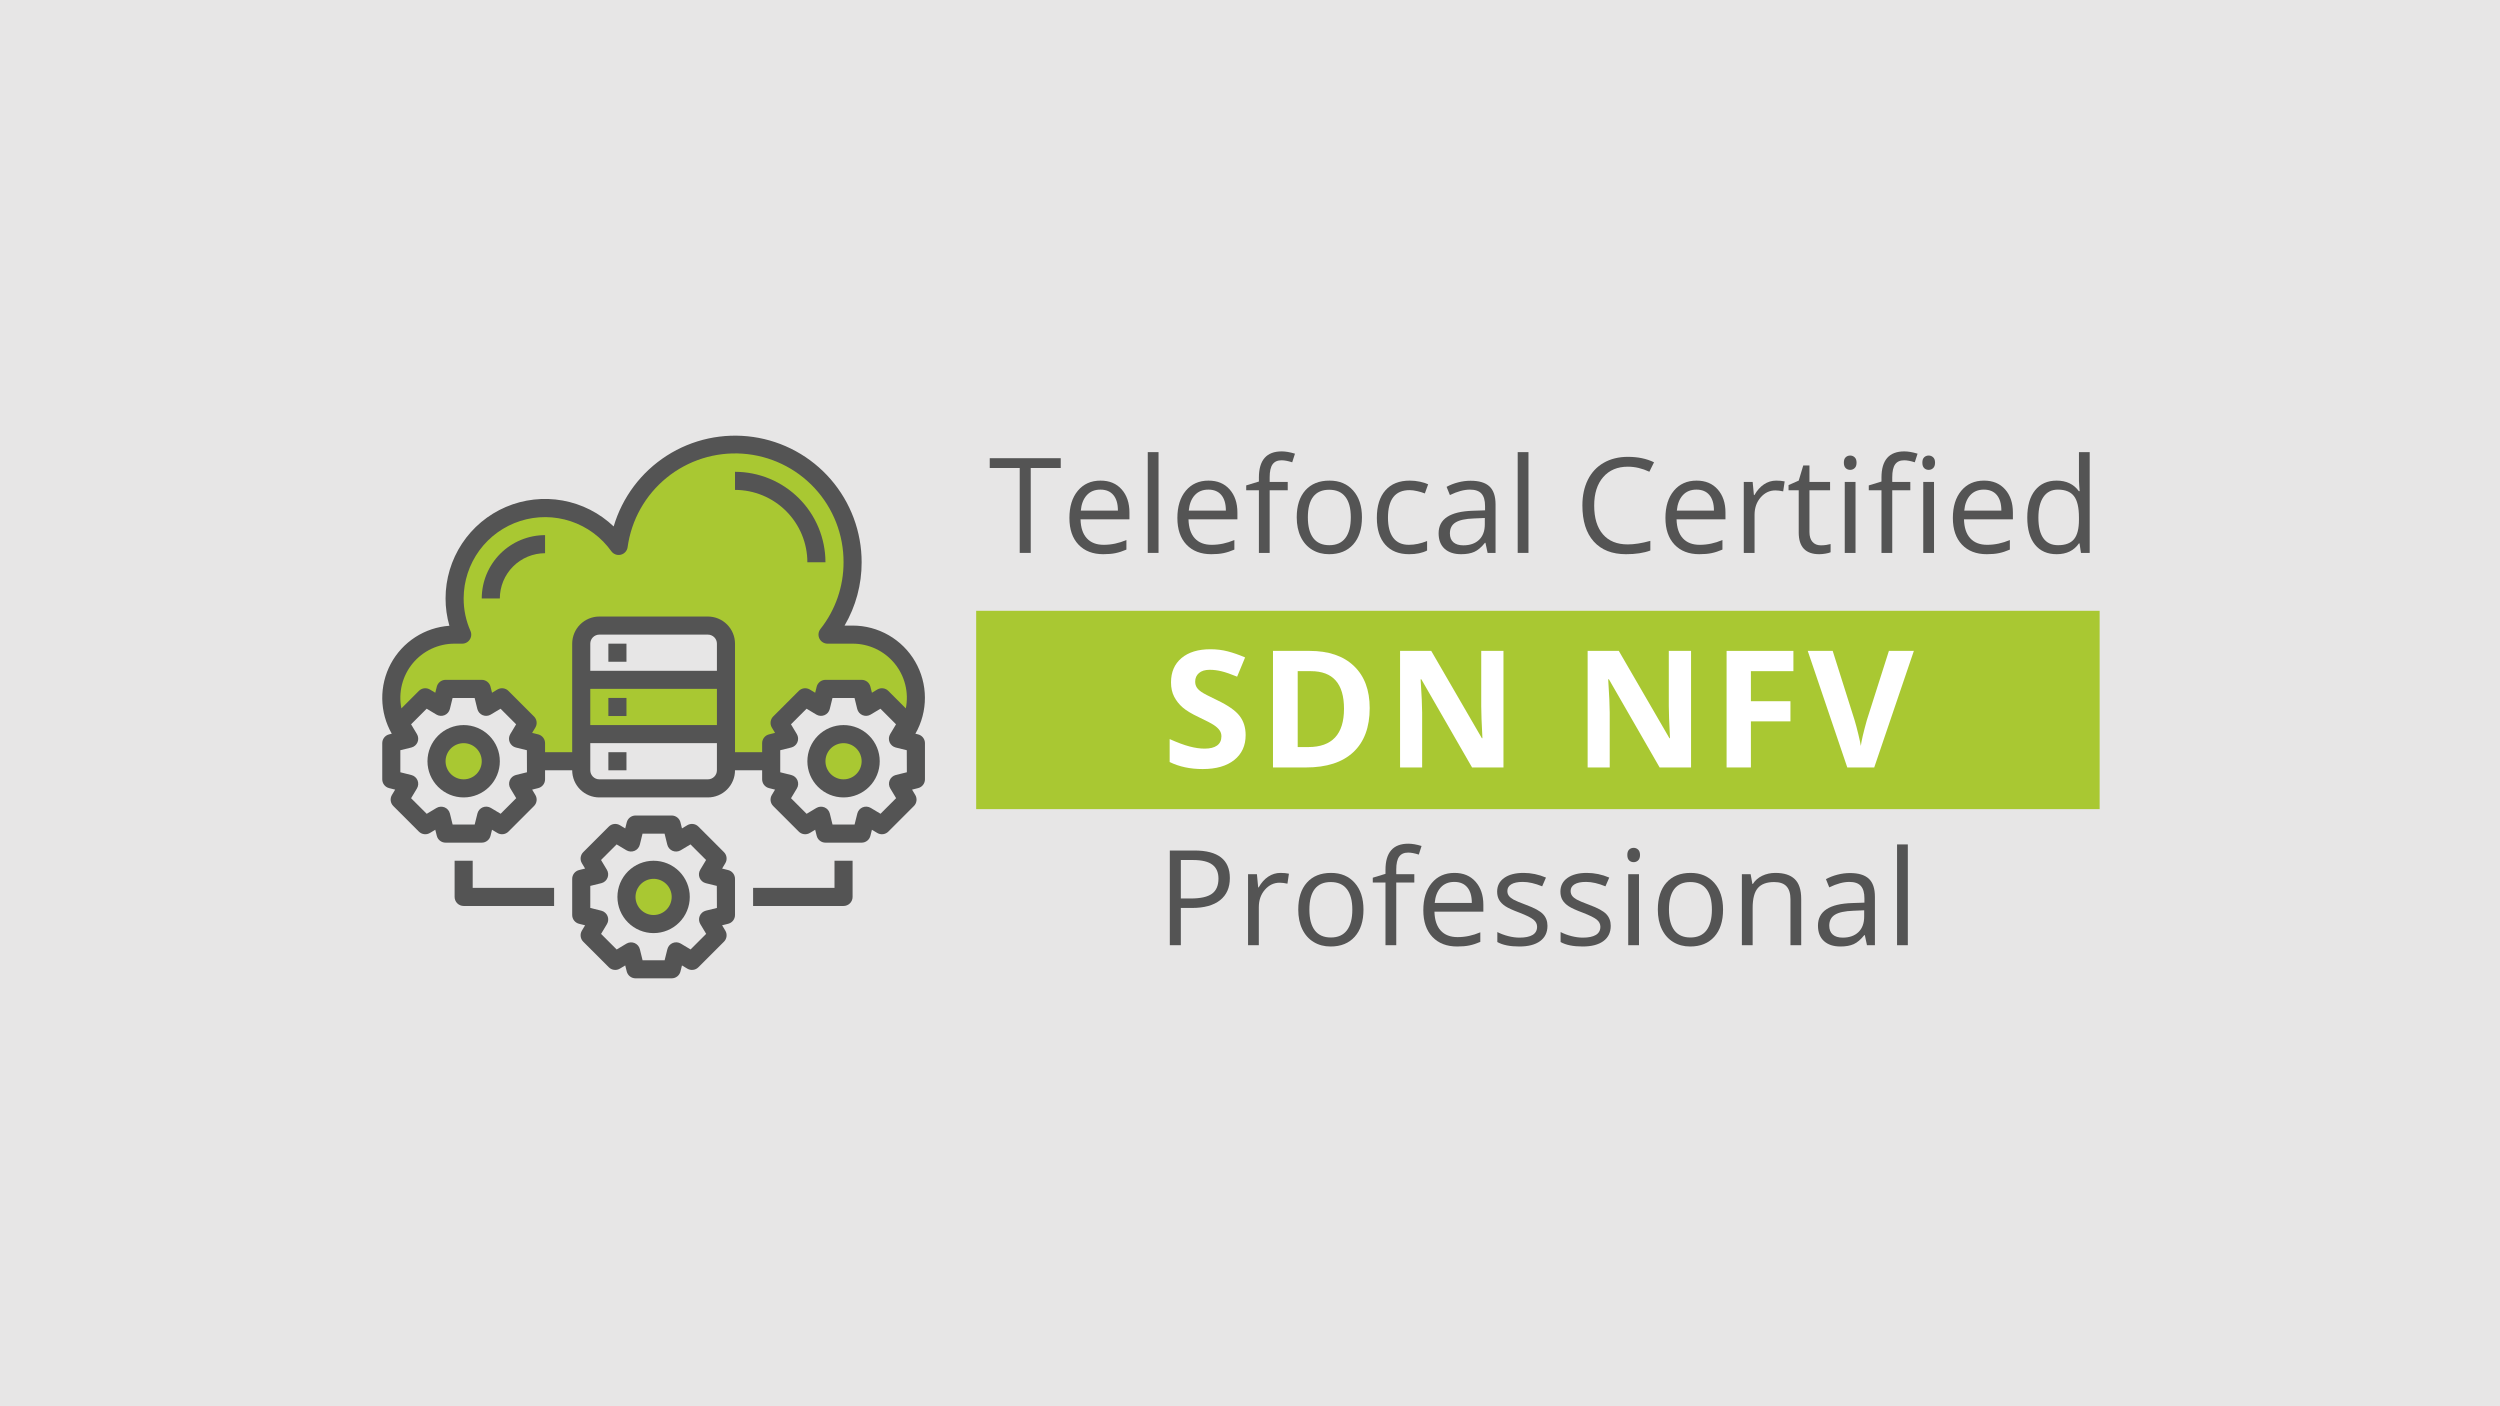 <svg xmlns="http://www.w3.org/2000/svg" xmlns:xlink="http://www.w3.org/1999/xlink" width="1920" zoomAndPan="magnify" viewBox="0 0 1440 810" height="1080" preserveAspectRatio="xMidYMid meet" version="1.0"><defs><g/><clipPath id="7fe4c2310f"><path d="M 562.27 351.805 L 1209.535 351.805 L 1209.535 466.367 L 562.27 466.367 Z M 562.27 351.805 " clip-rule="nonzero"/></clipPath><clipPath id="d01961486d"><path d="M 329 469 L 424 469 L 424 563.52 L 329 563.52 Z M 329 469 " clip-rule="nonzero"/></clipPath></defs><rect x="-144" width="1728" fill="#ffffff" y="-81" height="972" fill-opacity="1"/><rect x="-144" width="1728" fill="#e7e6e6" y="-81" height="972" fill-opacity="1"/><g clip-path="url(#7fe4c2310f)"><path fill="#a9c832" d="M 562.27 351.805 L 1209.391 351.805 L 1209.391 466.043 L 562.27 466.043 Z M 562.27 351.805 " fill-opacity="1" fill-rule="nonzero"/></g><path fill="#a9c832" d="M 491.094 365.539 L 476.66 365.539 C 477.457 364.52 478.227 363.48 478.965 362.418 C 479.703 361.359 480.41 360.273 481.086 359.172 C 481.762 358.07 482.406 356.949 483.016 355.809 C 483.629 354.672 484.207 353.516 484.75 352.344 C 485.297 351.168 485.809 349.98 486.285 348.781 C 486.762 347.578 487.203 346.363 487.613 345.137 C 488.02 343.91 488.391 342.672 488.73 341.422 C 489.066 340.176 489.367 338.918 489.629 337.652 C 489.895 336.387 490.125 335.113 490.316 333.836 C 490.508 332.555 490.66 331.273 490.781 329.984 C 490.898 328.695 490.98 327.406 491.023 326.113 C 491.066 324.82 491.074 323.531 491.043 322.238 C 491.016 320.945 490.945 319.652 490.844 318.363 C 490.738 317.074 490.598 315.789 490.422 314.508 C 490.242 313.227 490.027 311.953 489.777 310.684 C 489.527 309.418 489.242 308.156 488.918 306.902 C 488.594 305.652 488.234 304.41 487.84 303.18 C 487.449 301.945 487.02 300.727 486.555 299.52 C 486.09 298.312 485.594 297.121 485.059 295.941 C 484.527 294.762 483.961 293.602 483.363 292.457 C 482.762 291.309 482.133 290.18 481.469 289.07 C 480.805 287.961 480.109 286.871 479.383 285.801 C 478.656 284.73 477.902 283.684 477.113 282.656 C 476.328 281.629 475.512 280.629 474.668 279.648 C 473.824 278.668 472.953 277.711 472.055 276.781 C 471.156 275.852 470.234 274.949 469.281 274.07 C 468.332 273.195 467.355 272.348 466.359 271.523 C 465.359 270.703 464.336 269.914 463.293 269.148 C 462.25 268.387 461.184 267.656 460.098 266.953 C 459.012 266.254 457.906 265.582 456.781 264.945 C 455.656 264.305 454.512 263.703 453.355 263.129 C 452.195 262.555 451.02 262.016 449.828 261.512 C 448.637 261.008 447.434 260.535 446.219 260.102 C 445 259.664 443.77 259.262 442.531 258.898 C 441.289 258.531 440.039 258.199 438.781 257.906 C 437.523 257.613 436.254 257.355 434.98 257.133 C 433.707 256.91 432.43 256.727 431.145 256.578 C 429.859 256.43 428.57 256.32 427.281 256.246 C 425.988 256.172 424.695 256.133 423.402 256.133 C 422.109 256.133 420.82 256.168 419.527 256.242 C 418.238 256.316 416.949 256.43 415.664 256.574 C 414.379 256.723 413.102 256.906 411.824 257.129 C 410.551 257.352 409.285 257.605 408.027 257.902 C 406.766 258.195 405.516 258.523 404.277 258.891 C 403.035 259.254 401.805 259.656 400.59 260.09 C 399.371 260.527 398.168 260.996 396.977 261.5 C 395.785 262.004 394.609 262.543 393.449 263.117 C 392.293 263.688 391.148 264.293 390.023 264.93 C 388.898 265.57 387.793 266.238 386.707 266.938 C 385.621 267.641 384.555 268.371 383.508 269.133 C 382.465 269.895 381.441 270.688 380.441 271.508 C 379.445 272.328 378.469 273.176 377.52 274.055 C 376.566 274.93 375.641 275.832 374.742 276.762 C 373.844 277.691 372.973 278.648 372.129 279.625 C 371.285 280.605 370.469 281.609 369.684 282.637 C 368.895 283.66 368.141 284.711 367.414 285.777 C 366.688 286.848 365.988 287.938 365.324 289.047 C 364.66 290.156 364.031 291.285 363.43 292.43 C 362.832 293.578 362.266 294.738 361.73 295.918 C 361.199 297.094 360.699 298.289 360.234 299.496 C 359.77 300.699 359.34 301.922 358.945 303.152 C 358.551 304.383 358.191 305.625 357.871 306.875 C 357.547 308.129 357.258 309.391 357.008 310.656 C 356.758 311.926 356.543 313.199 356.363 314.48 C 355.441 313.184 354.457 311.93 353.422 310.719 C 352.383 309.512 351.289 308.352 350.145 307.242 C 349 306.137 347.805 305.082 346.566 304.082 C 345.324 303.082 344.039 302.145 342.711 301.262 C 341.383 300.379 340.016 299.562 338.613 298.805 C 337.211 298.051 335.773 297.359 334.309 296.738 C 332.84 296.113 331.348 295.559 329.832 295.07 C 328.312 294.586 326.777 294.168 325.223 293.82 C 323.668 293.477 322.098 293.203 320.516 293 C 318.938 292.801 317.348 292.672 315.758 292.613 C 314.164 292.559 312.57 292.574 310.98 292.664 C 309.391 292.754 307.805 292.918 306.23 293.152 C 304.652 293.391 303.09 293.695 301.543 294.074 C 299.996 294.453 298.469 294.902 296.961 295.422 C 295.453 295.941 293.973 296.531 292.52 297.184 C 291.066 297.84 289.648 298.559 288.262 299.348 C 286.875 300.133 285.527 300.98 284.219 301.887 C 282.91 302.797 281.645 303.766 280.426 304.789 C 279.203 305.816 278.035 306.895 276.914 308.027 C 275.793 309.16 274.727 310.344 273.711 311.574 C 272.699 312.805 271.746 314.078 270.852 315.398 C 269.957 316.715 269.121 318.074 268.352 319.469 C 267.582 320.863 266.875 322.289 266.234 323.75 C 265.598 325.211 265.023 326.695 264.52 328.207 C 264.02 329.719 263.586 331.25 263.223 332.805 C 262.859 334.355 262.57 335.922 262.352 337.5 C 262.133 339.078 261.984 340.664 261.91 342.254 C 261.84 343.848 261.84 345.441 261.91 347.031 C 261.984 348.625 262.129 350.211 262.348 351.789 C 262.566 353.367 262.855 354.934 263.219 356.484 C 263.582 358.035 264.016 359.57 264.516 361.082 C 265.02 362.594 265.59 364.078 266.23 365.539 L 261.855 365.539 C 260.117 365.539 258.387 365.664 256.668 365.914 C 254.945 366.16 253.254 366.531 251.586 367.02 C 249.918 367.512 248.293 368.117 246.715 368.84 C 245.133 369.562 243.613 370.395 242.148 371.332 C 240.688 372.273 239.301 373.312 237.988 374.449 C 236.676 375.59 235.449 376.812 234.312 378.129 C 233.172 379.441 232.133 380.828 231.195 382.293 C 230.254 383.754 229.422 385.273 228.703 386.855 C 227.98 388.438 227.375 390.059 226.883 391.727 C 226.395 393.395 226.023 395.09 225.777 396.809 C 225.527 398.527 225.406 400.258 225.402 401.996 C 225.402 403.734 225.527 405.465 225.773 407.184 C 226.02 408.902 226.387 410.598 226.875 412.266 C 227.363 413.934 227.969 415.559 228.691 417.141 C 229.41 418.719 230.242 420.242 231.18 421.707 C 232.117 423.168 233.156 424.555 234.293 425.871 L 235.699 425.508 L 230.23 416.387 L 244.973 401.645 L 254.09 407.113 L 256.645 396.801 L 277.484 396.801 L 280.035 407.113 L 289.156 401.645 L 303.898 416.387 L 298.43 425.508 L 308.742 428.059 L 308.742 438.48 L 334.793 438.48 L 334.793 422.848 L 418.152 422.848 L 418.152 438.48 L 444.203 438.48 L 444.203 428.059 L 454.52 425.508 L 449.047 416.387 L 463.793 401.645 L 472.91 407.113 L 475.465 396.801 L 496.305 396.801 L 498.855 407.113 L 507.973 401.645 L 522.719 416.387 L 517.246 425.508 L 518.652 425.871 C 519.789 424.555 520.828 423.168 521.766 421.707 C 522.707 420.242 523.535 418.719 524.258 417.141 C 524.977 415.559 525.582 413.934 526.07 412.266 C 526.559 410.598 526.926 408.902 527.176 407.184 C 527.422 405.465 527.543 403.734 527.543 401.996 C 527.543 400.258 527.418 398.527 527.172 396.809 C 526.922 395.09 526.555 393.395 526.062 391.727 C 525.574 390.059 524.969 388.438 524.246 386.855 C 523.523 385.273 522.691 383.754 521.754 382.293 C 520.812 380.828 519.773 379.441 518.637 378.129 C 517.5 376.812 516.273 375.59 514.961 374.449 C 513.645 373.312 512.258 372.273 510.797 371.332 C 509.336 370.395 507.812 369.562 506.234 368.84 C 504.652 368.117 503.027 367.512 501.359 367.02 C 499.695 366.531 498 366.16 496.281 365.914 C 494.559 365.664 492.832 365.539 491.094 365.539 Z M 418.152 391.59 L 334.793 391.59 L 334.793 370.75 C 334.797 370.066 334.863 369.391 335 368.719 C 335.133 368.047 335.332 367.398 335.594 366.766 C 335.859 366.137 336.18 365.535 336.559 364.969 C 336.941 364.398 337.371 363.875 337.855 363.391 C 338.34 362.906 338.863 362.477 339.434 362.094 C 340 361.715 340.602 361.395 341.23 361.129 C 341.863 360.867 342.512 360.668 343.184 360.535 C 343.852 360.398 344.531 360.332 345.215 360.328 L 407.734 360.328 C 408.418 360.332 409.094 360.398 409.766 360.535 C 410.434 360.668 411.086 360.867 411.715 361.129 C 412.348 361.395 412.945 361.715 413.516 362.094 C 414.082 362.477 414.609 362.906 415.094 363.391 C 415.574 363.875 416.008 364.398 416.387 364.969 C 416.77 365.535 417.09 366.137 417.352 366.766 C 417.613 367.398 417.812 368.047 417.949 368.719 C 418.082 369.391 418.152 370.066 418.152 370.75 Z M 418.152 391.59 " fill-opacity="1" fill-rule="nonzero"/><path fill="#a9c832" d="M 501.512 438.48 C 501.512 439.504 501.414 440.523 501.211 441.527 C 501.012 442.535 500.715 443.512 500.324 444.461 C 499.93 445.41 499.449 446.309 498.879 447.164 C 498.309 448.016 497.66 448.805 496.934 449.531 C 496.211 450.258 495.418 450.906 494.566 451.477 C 493.715 452.043 492.812 452.527 491.863 452.918 C 490.914 453.312 489.938 453.609 488.934 453.809 C 487.926 454.008 486.91 454.109 485.883 454.109 C 484.855 454.109 483.84 454.008 482.832 453.809 C 481.828 453.609 480.852 453.312 479.902 452.918 C 478.953 452.527 478.051 452.043 477.199 451.477 C 476.348 450.906 475.555 450.258 474.832 449.531 C 474.105 448.805 473.457 448.016 472.887 447.164 C 472.316 446.309 471.836 445.41 471.441 444.461 C 471.051 443.512 470.754 442.535 470.555 441.527 C 470.352 440.523 470.254 439.504 470.254 438.48 C 470.254 437.453 470.352 436.438 470.555 435.43 C 470.754 434.422 471.051 433.445 471.441 432.496 C 471.836 431.551 472.316 430.648 472.887 429.797 C 473.457 428.941 474.105 428.152 474.832 427.426 C 475.555 426.699 476.348 426.055 477.199 425.484 C 478.051 424.914 478.953 424.43 479.902 424.039 C 480.852 423.645 481.828 423.348 482.832 423.148 C 483.84 422.949 484.855 422.848 485.883 422.848 C 486.91 422.848 487.926 422.949 488.934 423.148 C 489.938 423.348 490.914 423.645 491.863 424.039 C 492.812 424.43 493.715 424.914 494.566 425.484 C 495.418 426.055 496.211 426.699 496.934 427.426 C 497.66 428.152 498.309 428.941 498.879 429.797 C 499.449 430.648 499.93 431.551 500.324 432.496 C 500.715 433.445 501.012 434.422 501.211 435.43 C 501.414 436.438 501.512 437.453 501.512 438.48 Z M 501.512 438.48 " fill-opacity="1" fill-rule="nonzero"/><path fill="#a9c832" d="M 392.102 516.629 C 392.102 517.656 392.004 518.672 391.805 519.676 C 391.602 520.684 391.305 521.66 390.914 522.609 C 390.52 523.559 390.039 524.457 389.469 525.312 C 388.898 526.164 388.25 526.953 387.527 527.68 C 386.801 528.406 386.012 529.055 385.156 529.625 C 384.305 530.195 383.402 530.676 382.453 531.07 C 381.508 531.461 380.531 531.758 379.523 531.957 C 378.516 532.156 377.5 532.258 376.473 532.258 C 375.449 532.258 374.43 532.156 373.426 531.957 C 372.418 531.758 371.441 531.461 370.492 531.07 C 369.543 530.676 368.645 530.195 367.789 529.625 C 366.938 529.055 366.148 528.406 365.422 527.68 C 364.695 526.953 364.047 526.164 363.477 525.312 C 362.906 524.457 362.426 523.559 362.035 522.609 C 361.641 521.66 361.344 520.684 361.145 519.676 C 360.945 518.672 360.844 517.656 360.844 516.629 C 360.844 515.602 360.945 514.586 361.145 513.578 C 361.344 512.574 361.641 511.594 362.035 510.648 C 362.426 509.699 362.906 508.797 363.477 507.945 C 364.047 507.09 364.695 506.301 365.422 505.578 C 366.148 504.852 366.938 504.203 367.789 503.633 C 368.645 503.062 369.543 502.582 370.492 502.188 C 371.441 501.797 372.418 501.5 373.426 501.297 C 374.43 501.098 375.449 501 376.473 501 C 377.5 501 378.516 501.098 379.523 501.297 C 380.531 501.5 381.508 501.797 382.453 502.188 C 383.402 502.582 384.305 503.062 385.156 503.633 C 386.012 504.203 386.801 504.852 387.527 505.578 C 388.25 506.301 388.898 507.09 389.469 507.945 C 390.039 508.797 390.52 509.699 390.914 510.648 C 391.305 511.594 391.602 512.574 391.805 513.578 C 392.004 514.586 392.102 515.602 392.102 516.629 Z M 392.102 516.629 " fill-opacity="1" fill-rule="nonzero"/><path fill="#a9c832" d="M 282.695 438.48 C 282.695 439.504 282.594 440.523 282.395 441.527 C 282.195 442.535 281.898 443.512 281.504 444.461 C 281.113 445.41 280.629 446.309 280.059 447.164 C 279.488 448.016 278.844 448.805 278.117 449.531 C 277.391 450.258 276.602 450.906 275.746 451.477 C 274.895 452.043 273.992 452.527 273.047 452.918 C 272.098 453.312 271.121 453.609 270.113 453.809 C 269.105 454.008 268.09 454.109 267.062 454.109 C 266.039 454.109 265.023 454.008 264.016 453.809 C 263.008 453.609 262.031 453.312 261.082 452.918 C 260.137 452.527 259.234 452.043 258.379 451.477 C 257.527 450.906 256.738 450.258 256.012 449.531 C 255.285 448.805 254.637 448.016 254.07 447.164 C 253.5 446.309 253.016 445.41 252.625 444.461 C 252.23 443.512 251.934 442.535 251.734 441.527 C 251.535 440.523 251.434 439.504 251.434 438.48 C 251.434 437.453 251.535 436.438 251.734 435.43 C 251.934 434.422 252.23 433.445 252.625 432.496 C 253.016 431.551 253.5 430.648 254.07 429.797 C 254.637 428.941 255.285 428.152 256.012 427.426 C 256.738 426.699 257.527 426.055 258.379 425.484 C 259.234 424.914 260.137 424.43 261.082 424.039 C 262.031 423.645 263.008 423.348 264.016 423.148 C 265.023 422.949 266.039 422.848 267.062 422.848 C 268.09 422.848 269.105 422.949 270.113 423.148 C 271.121 423.348 272.098 423.645 273.047 424.039 C 273.992 424.43 274.895 424.914 275.746 425.484 C 276.602 426.055 277.391 426.699 278.117 427.426 C 278.844 428.152 279.488 428.941 280.059 429.797 C 280.629 430.648 281.113 431.551 281.504 432.496 C 281.898 433.445 282.195 434.422 282.395 435.43 C 282.594 436.438 282.695 437.453 282.695 438.48 Z M 282.695 438.48 " fill-opacity="1" fill-rule="nonzero"/><path fill="#545454" d="M 465.043 323.859 L 475.465 323.859 C 475.461 322.152 475.375 320.453 475.207 318.754 C 475.039 317.059 474.785 315.371 474.453 313.699 C 474.117 312.027 473.703 310.375 473.207 308.742 C 472.711 307.109 472.137 305.508 471.48 303.93 C 470.828 302.355 470.098 300.816 469.293 299.312 C 468.488 297.809 467.613 296.348 466.664 294.93 C 465.719 293.512 464.703 292.141 463.621 290.824 C 462.535 289.504 461.395 288.242 460.188 287.035 C 458.98 285.832 457.719 284.688 456.398 283.605 C 455.082 282.52 453.711 281.508 452.293 280.559 C 450.875 279.609 449.414 278.734 447.91 277.93 C 446.406 277.125 444.867 276.395 443.293 275.742 C 441.715 275.086 440.113 274.512 438.48 274.016 C 436.848 273.52 435.195 273.105 433.523 272.77 C 431.852 272.438 430.164 272.184 428.469 272.016 C 426.77 271.848 425.07 271.762 423.363 271.762 L 423.363 282.18 C 424.727 282.18 426.09 282.25 427.445 282.387 C 428.805 282.52 430.152 282.723 431.492 282.988 C 432.828 283.254 434.152 283.59 435.457 283.984 C 436.762 284.383 438.047 284.844 439.305 285.363 C 440.566 285.887 441.797 286.473 443 287.113 C 444.203 287.758 445.375 288.461 446.508 289.219 C 447.645 289.977 448.738 290.789 449.793 291.656 C 450.848 292.52 451.855 293.438 452.82 294.402 C 453.785 295.367 454.703 296.375 455.566 297.43 C 456.434 298.484 457.246 299.582 458.004 300.715 C 458.762 301.848 459.465 303.02 460.109 304.223 C 460.75 305.426 461.336 306.656 461.859 307.918 C 462.379 309.176 462.84 310.461 463.238 311.766 C 463.637 313.07 463.969 314.395 464.234 315.73 C 464.5 317.07 464.703 318.418 464.84 319.777 C 464.973 321.133 465.043 322.496 465.043 323.859 Z M 465.043 323.859 " fill-opacity="1" fill-rule="nonzero"/><path fill="#545454" d="M 277.484 344.699 L 287.902 344.699 C 287.906 343.848 287.949 342.996 288.031 342.148 C 288.117 341.297 288.242 340.457 288.41 339.621 C 288.578 338.785 288.785 337.957 289.031 337.141 C 289.281 336.324 289.57 335.523 289.895 334.734 C 290.223 333.949 290.586 333.18 290.988 332.426 C 291.391 331.676 291.828 330.941 292.305 330.234 C 292.777 329.523 293.285 328.84 293.828 328.184 C 294.367 327.523 294.941 326.891 295.543 326.289 C 296.145 325.684 296.777 325.113 297.438 324.57 C 298.098 324.031 298.781 323.523 299.488 323.051 C 300.199 322.574 300.93 322.137 301.68 321.734 C 302.434 321.332 303.203 320.969 303.988 320.641 C 304.777 320.312 305.578 320.027 306.395 319.777 C 307.211 319.531 308.039 319.324 308.875 319.156 C 309.711 318.988 310.555 318.863 311.402 318.777 C 312.25 318.695 313.102 318.652 313.953 318.648 L 313.953 308.23 C 312.762 308.23 311.57 308.289 310.379 308.41 C 309.191 308.527 308.012 308.703 306.844 308.938 C 305.672 309.172 304.516 309.461 303.371 309.809 C 302.23 310.156 301.105 310.559 300.004 311.016 C 298.902 311.473 297.824 311.984 296.77 312.547 C 295.719 313.113 294.695 313.727 293.703 314.391 C 292.711 315.051 291.75 315.762 290.828 316.52 C 289.906 317.277 289.023 318.078 288.18 318.922 C 287.332 319.77 286.531 320.652 285.773 321.574 C 285.016 322.496 284.309 323.457 283.645 324.449 C 282.98 325.441 282.367 326.465 281.805 327.516 C 281.238 328.57 280.73 329.648 280.27 330.75 C 279.812 331.852 279.41 332.977 279.062 334.117 C 278.715 335.262 278.426 336.418 278.191 337.586 C 277.957 338.758 277.781 339.938 277.664 341.125 C 277.547 342.312 277.484 343.504 277.484 344.699 Z M 277.484 344.699 " fill-opacity="1" fill-rule="nonzero"/><path fill="#545454" d="M 376.473 495.789 C 375.793 495.789 375.109 495.82 374.43 495.891 C 373.75 495.957 373.078 496.055 372.406 496.188 C 371.738 496.32 371.078 496.488 370.426 496.688 C 369.77 496.883 369.129 497.113 368.5 497.375 C 367.867 497.637 367.25 497.926 366.648 498.25 C 366.047 498.57 365.465 498.922 364.895 499.301 C 364.328 499.68 363.781 500.086 363.254 500.52 C 362.727 500.953 362.219 501.41 361.738 501.891 C 361.254 502.375 360.797 502.879 360.363 503.406 C 359.93 503.934 359.523 504.484 359.145 505.051 C 358.766 505.617 358.418 506.203 358.094 506.805 C 357.773 507.406 357.48 508.023 357.219 508.652 C 356.957 509.285 356.73 509.926 356.531 510.578 C 356.332 511.23 356.168 511.895 356.035 512.562 C 355.902 513.23 355.801 513.906 355.734 514.586 C 355.668 515.266 355.633 515.945 355.633 516.629 C 355.633 517.312 355.668 517.992 355.734 518.672 C 355.801 519.352 355.902 520.023 356.035 520.695 C 356.168 521.363 356.332 522.023 356.531 522.68 C 356.73 523.332 356.957 523.973 357.219 524.602 C 357.48 525.234 357.773 525.852 358.094 526.453 C 358.418 527.055 358.766 527.641 359.145 528.207 C 359.523 528.773 359.93 529.32 360.363 529.848 C 360.797 530.375 361.254 530.883 361.738 531.363 C 362.219 531.848 362.727 532.305 363.254 532.738 C 363.781 533.172 364.328 533.578 364.895 533.957 C 365.465 534.336 366.047 534.688 366.648 535.008 C 367.25 535.328 367.867 535.621 368.5 535.883 C 369.129 536.145 369.77 536.371 370.426 536.57 C 371.078 536.77 371.738 536.934 372.406 537.066 C 373.078 537.199 373.75 537.301 374.43 537.367 C 375.109 537.434 375.793 537.469 376.473 537.469 C 377.156 537.469 377.836 537.434 378.516 537.367 C 379.195 537.301 379.871 537.199 380.539 537.066 C 381.207 536.934 381.871 536.77 382.523 536.57 C 383.176 536.371 383.816 536.145 384.449 535.883 C 385.078 535.621 385.695 535.328 386.297 535.008 C 386.898 534.688 387.484 534.336 388.051 533.957 C 388.617 533.578 389.168 533.172 389.695 532.738 C 390.223 532.305 390.727 531.848 391.211 531.363 C 391.691 530.883 392.148 530.375 392.582 529.848 C 393.016 529.32 393.422 528.773 393.801 528.207 C 394.18 527.641 394.531 527.055 394.852 526.453 C 395.176 525.852 395.465 525.234 395.727 524.602 C 395.988 523.973 396.219 523.332 396.418 522.68 C 396.613 522.023 396.781 521.363 396.914 520.695 C 397.047 520.023 397.145 519.352 397.215 518.672 C 397.281 517.992 397.312 517.312 397.312 516.629 C 397.312 515.945 397.281 515.266 397.215 514.586 C 397.145 513.906 397.047 513.23 396.914 512.562 C 396.781 511.895 396.613 511.23 396.418 510.578 C 396.219 509.926 395.988 509.285 395.727 508.652 C 395.465 508.023 395.176 507.406 394.852 506.805 C 394.531 506.203 394.18 505.617 393.801 505.051 C 393.422 504.484 393.016 503.934 392.582 503.406 C 392.148 502.879 391.691 502.375 391.211 501.891 C 390.727 501.41 390.223 500.953 389.695 500.52 C 389.168 500.086 388.617 499.68 388.051 499.301 C 387.484 498.922 386.898 498.57 386.297 498.25 C 385.695 497.926 385.078 497.637 384.449 497.375 C 383.816 497.113 383.176 496.883 382.523 496.688 C 381.871 496.488 381.207 496.32 380.539 496.188 C 379.871 496.055 379.195 495.957 378.516 495.891 C 377.836 495.82 377.156 495.789 376.473 495.789 Z M 376.473 527.047 C 375.789 527.047 375.113 526.98 374.441 526.848 C 373.77 526.715 373.117 526.516 372.484 526.254 C 371.855 525.992 371.254 525.672 370.684 525.293 C 370.117 524.91 369.59 524.48 369.105 523.996 C 368.621 523.512 368.191 522.984 367.809 522.418 C 367.43 521.848 367.109 521.246 366.848 520.617 C 366.586 519.984 366.387 519.332 366.254 518.66 C 366.121 517.988 366.055 517.312 366.055 516.629 C 366.055 515.945 366.121 515.266 366.254 514.594 C 366.387 513.926 366.586 513.273 366.848 512.641 C 367.109 512.008 367.43 511.406 367.809 510.84 C 368.191 510.27 368.621 509.742 369.105 509.262 C 369.59 508.777 370.117 508.344 370.684 507.965 C 371.254 507.586 371.855 507.262 372.484 507 C 373.117 506.738 373.77 506.543 374.441 506.41 C 375.113 506.273 375.789 506.207 376.473 506.207 C 377.156 506.207 377.836 506.273 378.508 506.41 C 379.176 506.543 379.828 506.738 380.461 507 C 381.094 507.262 381.695 507.586 382.262 507.965 C 382.832 508.344 383.359 508.777 383.84 509.262 C 384.324 509.742 384.758 510.27 385.137 510.84 C 385.516 511.406 385.84 512.008 386.102 512.641 C 386.363 513.273 386.559 513.926 386.691 514.594 C 386.828 515.266 386.895 515.945 386.895 516.629 C 386.895 517.312 386.828 517.988 386.691 518.66 C 386.559 519.332 386.363 519.984 386.102 520.617 C 385.84 521.246 385.516 521.848 385.137 522.418 C 384.758 522.984 384.324 523.512 383.84 523.996 C 383.359 524.48 382.832 524.91 382.262 525.293 C 381.695 525.672 381.094 525.992 380.461 526.254 C 379.828 526.516 379.176 526.715 378.508 526.848 C 377.836 526.98 377.156 527.047 376.473 527.047 Z M 376.473 527.047 " fill-opacity="1" fill-rule="nonzero"/><g clip-path="url(#d01961486d)"><path fill="#545454" d="M 419.418 501.156 L 415.934 500.285 L 417.785 497.207 C 418.082 496.707 418.293 496.172 418.414 495.605 C 418.531 495.035 418.559 494.465 418.484 493.887 C 418.414 493.309 418.25 492.762 417.996 492.238 C 417.742 491.715 417.406 491.25 416.996 490.84 L 402.262 476.105 C 401.852 475.695 401.387 475.359 400.863 475.105 C 400.34 474.852 399.793 474.688 399.215 474.617 C 398.637 474.543 398.066 474.57 397.496 474.691 C 396.93 474.809 396.395 475.02 395.895 475.32 L 392.816 477.168 L 391.945 473.684 C 391.805 473.121 391.578 472.594 391.262 472.109 C 390.945 471.621 390.555 471.199 390.098 470.84 C 389.641 470.484 389.137 470.211 388.59 470.023 C 388.039 469.832 387.473 469.738 386.895 469.738 L 366.055 469.738 C 365.473 469.738 364.906 469.832 364.359 470.023 C 363.809 470.211 363.305 470.484 362.848 470.84 C 362.391 471.199 362.004 471.621 361.688 472.109 C 361.371 472.594 361.141 473.121 361 473.684 L 360.129 477.168 L 357.051 475.32 C 356.551 475.02 356.02 474.809 355.449 474.691 C 354.883 474.57 354.309 474.543 353.73 474.617 C 353.156 474.688 352.605 474.852 352.082 475.105 C 351.562 475.359 351.094 475.695 350.684 476.105 L 335.949 490.84 C 335.539 491.25 335.207 491.715 334.949 492.238 C 334.695 492.762 334.531 493.309 334.461 493.887 C 334.391 494.465 334.414 495.035 334.535 495.605 C 334.656 496.172 334.863 496.707 335.164 497.207 L 337.012 500.285 L 333.527 501.156 C 332.965 501.297 332.441 501.523 331.953 501.84 C 331.465 502.156 331.043 502.547 330.688 503.004 C 330.328 503.461 330.055 503.965 329.867 504.512 C 329.68 505.062 329.582 505.629 329.582 506.207 L 329.582 527.047 C 329.582 527.629 329.68 528.195 329.867 528.742 C 330.055 529.293 330.328 529.797 330.688 530.254 C 331.043 530.711 331.465 531.098 331.953 531.414 C 332.441 531.73 332.965 531.961 333.527 532.102 L 337.012 532.973 L 335.164 536.051 C 334.863 536.551 334.656 537.082 334.535 537.652 C 334.414 538.219 334.391 538.793 334.461 539.371 C 334.531 539.945 334.695 540.496 334.949 541.02 C 335.207 541.539 335.539 542.008 335.949 542.418 L 350.684 557.152 C 351.094 557.562 351.562 557.895 352.082 558.152 C 352.605 558.406 353.156 558.57 353.73 558.641 C 354.309 558.711 354.883 558.688 355.449 558.566 C 356.02 558.445 356.551 558.238 357.051 557.938 L 360.129 556.09 L 361 559.574 C 361.141 560.137 361.371 560.664 361.688 561.148 C 362.004 561.637 362.391 562.059 362.848 562.414 C 363.305 562.773 363.809 563.047 364.359 563.234 C 364.906 563.422 365.473 563.52 366.055 563.52 L 386.895 563.52 C 387.473 563.52 388.039 563.422 388.59 563.234 C 389.137 563.047 389.641 562.773 390.098 562.414 C 390.555 562.059 390.945 561.637 391.262 561.148 C 391.578 560.664 391.805 560.137 391.945 559.574 L 392.816 556.09 L 395.895 557.938 C 396.395 558.238 396.93 558.445 397.496 558.566 C 398.066 558.688 398.637 558.711 399.215 558.641 C 399.793 558.57 400.34 558.406 400.863 558.152 C 401.387 557.895 401.852 557.562 402.262 557.152 L 416.996 542.418 C 417.406 542.008 417.742 541.539 417.996 541.02 C 418.25 540.496 418.414 539.945 418.484 539.371 C 418.559 538.793 418.531 538.219 418.414 537.652 C 418.293 537.082 418.082 536.551 417.785 536.051 L 415.934 532.973 L 419.418 532.102 C 419.984 531.961 420.508 531.73 420.996 531.414 C 421.48 531.098 421.902 530.711 422.262 530.254 C 422.617 529.797 422.891 529.293 423.078 528.742 C 423.27 528.195 423.363 527.629 423.363 527.047 L 423.363 506.207 C 423.363 505.629 423.27 505.062 423.078 504.512 C 422.891 503.965 422.617 503.461 422.262 503.004 C 421.902 502.547 421.48 502.156 420.996 501.84 C 420.508 501.523 419.984 501.297 419.418 501.156 Z M 412.941 522.98 L 406.582 524.543 C 406.188 524.641 405.809 524.785 405.449 524.973 C 405.086 525.16 404.754 525.387 404.445 525.652 C 404.137 525.918 403.863 526.215 403.625 526.547 C 403.387 526.875 403.191 527.23 403.035 527.605 C 402.879 527.98 402.77 528.371 402.703 528.773 C 402.641 529.176 402.625 529.578 402.652 529.984 C 402.684 530.391 402.762 530.785 402.883 531.176 C 403.008 531.562 403.172 531.93 403.383 532.277 L 406.754 537.902 L 397.773 546.883 L 392.148 543.512 C 391.801 543.301 391.434 543.137 391.047 543.012 C 390.656 542.891 390.262 542.812 389.855 542.781 C 389.449 542.75 389.047 542.77 388.645 542.832 C 388.242 542.898 387.852 543.008 387.477 543.164 C 387.102 543.32 386.746 543.516 386.418 543.754 C 386.086 543.992 385.789 544.266 385.523 544.574 C 385.258 544.883 385.031 545.215 384.844 545.578 C 384.656 545.938 384.512 546.316 384.414 546.711 L 382.824 553.098 L 370.121 553.098 L 368.559 546.738 C 368.461 546.344 368.316 545.965 368.129 545.602 C 367.941 545.242 367.715 544.906 367.449 544.598 C 367.184 544.289 366.887 544.02 366.555 543.781 C 366.227 543.543 365.871 543.344 365.496 543.188 C 365.121 543.035 364.73 542.922 364.328 542.859 C 363.93 542.797 363.523 542.777 363.117 542.809 C 362.711 542.84 362.316 542.914 361.93 543.039 C 361.539 543.16 361.172 543.328 360.824 543.539 L 355.203 546.91 L 346.219 537.926 L 349.59 532.305 C 349.801 531.957 349.965 531.59 350.09 531.199 C 350.211 530.812 350.289 530.414 350.32 530.008 C 350.352 529.605 350.332 529.199 350.27 528.797 C 350.203 528.395 350.094 528.008 349.938 527.633 C 349.785 527.254 349.586 526.902 349.348 526.57 C 349.109 526.242 348.836 525.945 348.527 525.68 C 348.223 525.414 347.887 525.188 347.523 525 C 347.164 524.812 346.785 524.668 346.391 524.566 L 340.004 522.98 L 340.004 510.277 L 346.363 508.715 C 346.762 508.617 347.137 508.473 347.5 508.285 C 347.859 508.098 348.195 507.871 348.504 507.605 C 348.812 507.34 349.086 507.039 349.324 506.711 C 349.559 506.379 349.758 506.027 349.914 505.652 C 350.07 505.277 350.18 504.887 350.242 504.484 C 350.309 504.082 350.324 503.68 350.293 503.273 C 350.262 502.867 350.188 502.469 350.062 502.082 C 349.941 501.695 349.773 501.328 349.562 500.977 L 346.191 495.355 L 355.176 486.375 L 360.797 489.746 C 361.145 489.953 361.516 490.121 361.902 490.242 C 362.289 490.367 362.688 490.445 363.094 490.473 C 363.5 490.504 363.902 490.488 364.305 490.422 C 364.707 490.359 365.098 490.246 365.473 490.094 C 365.848 489.938 366.203 489.738 366.531 489.5 C 366.863 489.262 367.16 488.988 367.426 488.68 C 367.691 488.371 367.918 488.035 368.105 487.676 C 368.293 487.312 368.434 486.938 368.535 486.539 L 370.098 480.184 L 382.797 480.184 L 384.363 486.539 C 384.461 486.938 384.602 487.312 384.789 487.676 C 384.977 488.035 385.203 488.371 385.469 488.68 C 385.734 488.988 386.035 489.262 386.363 489.5 C 386.695 489.738 387.047 489.938 387.422 490.094 C 387.797 490.246 388.188 490.359 388.59 490.422 C 388.992 490.488 389.395 490.504 389.801 490.473 C 390.207 490.445 390.605 490.367 390.992 490.242 C 391.379 490.121 391.75 489.953 392.098 489.746 L 397.719 486.375 L 406.703 495.355 L 403.332 500.977 C 403.121 501.328 402.953 501.695 402.832 502.082 C 402.707 502.469 402.633 502.867 402.602 503.273 C 402.57 503.68 402.59 504.082 402.652 504.484 C 402.715 504.887 402.828 505.277 402.98 505.652 C 403.137 506.027 403.336 506.379 403.574 506.711 C 403.812 507.039 404.086 507.34 404.391 507.605 C 404.699 507.871 405.035 508.098 405.395 508.285 C 405.758 508.473 406.137 508.617 406.531 508.715 L 412.891 510.277 Z M 412.941 522.98 " fill-opacity="1" fill-rule="nonzero"/></g><path fill="#545454" d="M 350.422 402.008 L 360.844 402.008 L 360.844 412.43 L 350.422 412.43 Z M 350.422 402.008 " fill-opacity="1" fill-rule="nonzero"/><path fill="#545454" d="M 350.422 370.75 L 360.844 370.75 L 360.844 381.168 L 350.422 381.168 Z M 350.422 370.75 " fill-opacity="1" fill-rule="nonzero"/><path fill="#545454" d="M 350.422 433.27 L 360.844 433.27 L 360.844 443.688 L 350.422 443.688 Z M 350.422 433.27 " fill-opacity="1" fill-rule="nonzero"/><path fill="#545454" d="M 485.883 417.641 C 485.199 417.641 484.52 417.672 483.84 417.738 C 483.16 417.805 482.488 417.906 481.816 418.039 C 481.148 418.172 480.488 418.34 479.832 418.535 C 479.18 418.734 478.539 418.965 477.906 419.227 C 477.277 419.488 476.66 419.777 476.059 420.102 C 475.457 420.422 474.871 420.773 474.305 421.152 C 473.738 421.531 473.191 421.938 472.664 422.371 C 472.133 422.801 471.629 423.262 471.148 423.742 C 470.664 424.227 470.207 424.73 469.773 425.258 C 469.34 425.785 468.934 426.332 468.555 426.902 C 468.176 427.469 467.824 428.055 467.504 428.656 C 467.184 429.258 466.891 429.875 466.629 430.504 C 466.367 431.133 466.137 431.777 465.941 432.43 C 465.742 433.082 465.578 433.742 465.445 434.414 C 465.309 435.082 465.211 435.758 465.145 436.438 C 465.078 437.117 465.043 437.797 465.043 438.48 C 465.043 439.16 465.078 439.844 465.145 440.523 C 465.211 441.199 465.309 441.875 465.445 442.543 C 465.578 443.215 465.742 443.875 465.941 444.527 C 466.137 445.18 466.367 445.824 466.629 446.453 C 466.891 447.086 467.184 447.699 467.504 448.301 C 467.824 448.906 468.176 449.488 468.555 450.059 C 468.934 450.625 469.34 451.172 469.773 451.699 C 470.207 452.227 470.664 452.73 471.148 453.215 C 471.629 453.699 472.133 454.156 472.664 454.59 C 473.191 455.02 473.738 455.426 474.305 455.805 C 474.871 456.188 475.457 456.535 476.059 456.859 C 476.66 457.18 477.277 457.473 477.906 457.73 C 478.539 457.992 479.18 458.223 479.832 458.422 C 480.488 458.621 481.148 458.785 481.816 458.918 C 482.488 459.051 483.16 459.152 483.84 459.219 C 484.52 459.285 485.199 459.32 485.883 459.32 C 486.566 459.32 487.246 459.285 487.926 459.219 C 488.605 459.152 489.277 459.051 489.949 458.918 C 490.617 458.785 491.277 458.621 491.934 458.422 C 492.586 458.223 493.227 457.992 493.859 457.73 C 494.488 457.473 495.105 457.18 495.707 456.859 C 496.309 456.535 496.895 456.188 497.461 455.805 C 498.027 455.426 498.574 455.02 499.102 454.59 C 499.633 454.156 500.137 453.699 500.617 453.215 C 501.102 452.73 501.559 452.227 501.992 451.699 C 502.426 451.172 502.832 450.625 503.211 450.059 C 503.59 449.488 503.941 448.906 504.262 448.301 C 504.582 447.699 504.875 447.086 505.137 446.453 C 505.398 445.824 505.629 445.18 505.824 444.527 C 506.023 443.875 506.188 443.215 506.32 442.543 C 506.457 441.875 506.555 441.199 506.621 440.523 C 506.688 439.844 506.723 439.16 506.723 438.48 C 506.723 437.797 506.688 437.117 506.621 436.438 C 506.555 435.758 506.457 435.082 506.32 434.414 C 506.188 433.742 506.023 433.082 505.824 432.43 C 505.629 431.777 505.398 431.133 505.137 430.504 C 504.875 429.875 504.582 429.258 504.262 428.656 C 503.941 428.055 503.59 427.469 503.211 426.902 C 502.832 426.332 502.426 425.785 501.992 425.258 C 501.559 424.73 501.102 424.227 500.617 423.742 C 500.137 423.262 499.633 422.801 499.102 422.371 C 498.574 421.938 498.027 421.531 497.461 421.152 C 496.895 420.773 496.309 420.422 495.707 420.102 C 495.105 419.777 494.488 419.488 493.859 419.227 C 493.227 418.965 492.586 418.734 491.934 418.535 C 491.277 418.34 490.617 418.172 489.949 418.039 C 489.277 417.906 488.605 417.805 487.926 417.738 C 487.246 417.672 486.566 417.641 485.883 417.641 Z M 485.883 448.898 C 485.199 448.898 484.52 448.832 483.852 448.699 C 483.18 448.566 482.527 448.367 481.895 448.105 C 481.262 447.844 480.664 447.523 480.094 447.145 C 479.523 446.762 479 446.332 478.516 445.848 C 478.031 445.363 477.598 444.836 477.219 444.27 C 476.84 443.699 476.52 443.098 476.258 442.465 C 475.996 441.836 475.797 441.184 475.664 440.512 C 475.531 439.84 475.465 439.164 475.465 438.48 C 475.465 437.793 475.531 437.117 475.664 436.445 C 475.797 435.773 475.996 435.125 476.258 434.492 C 476.52 433.859 476.84 433.258 477.219 432.691 C 477.598 432.121 478.031 431.594 478.516 431.109 C 479 430.629 479.523 430.195 480.094 429.816 C 480.664 429.434 481.262 429.113 481.895 428.852 C 482.527 428.59 483.18 428.395 483.852 428.258 C 484.52 428.125 485.199 428.059 485.883 428.059 C 486.566 428.059 487.246 428.125 487.914 428.258 C 488.586 428.395 489.238 428.59 489.871 428.852 C 490.504 429.113 491.102 429.434 491.672 429.816 C 492.242 430.195 492.766 430.629 493.25 431.109 C 493.734 431.594 494.168 432.121 494.547 432.691 C 494.926 433.258 495.246 433.859 495.508 434.492 C 495.77 435.125 495.969 435.773 496.102 436.445 C 496.234 437.117 496.305 437.793 496.305 438.48 C 496.305 439.164 496.234 439.84 496.102 440.512 C 495.969 441.184 495.77 441.836 495.508 442.465 C 495.246 443.098 494.926 443.699 494.547 444.27 C 494.168 444.836 493.734 445.363 493.25 445.848 C 492.766 446.332 492.242 446.762 491.672 447.145 C 491.102 447.523 490.504 447.844 489.871 448.105 C 489.238 448.367 488.586 448.566 487.914 448.699 C 487.246 448.832 486.566 448.898 485.883 448.898 Z M 485.883 448.898 " fill-opacity="1" fill-rule="nonzero"/><path fill="#545454" d="M 528.828 423.004 L 527.266 422.621 C 527.715 421.832 528.141 421.031 528.539 420.215 C 528.934 419.402 529.305 418.574 529.648 417.734 C 529.992 416.895 530.309 416.047 530.598 415.184 C 530.883 414.324 531.145 413.457 531.375 412.578 C 531.605 411.703 531.809 410.82 531.984 409.93 C 532.156 409.039 532.301 408.145 532.414 407.242 C 532.531 406.344 532.617 405.441 532.672 404.535 C 532.727 403.633 532.754 402.727 532.75 401.816 C 532.75 400.91 532.715 400.004 532.652 399.102 C 532.59 398.195 532.5 397.293 532.379 396.395 C 532.258 395.496 532.105 394.602 531.926 393.715 C 531.746 392.824 531.539 391.941 531.301 391.066 C 531.062 390.191 530.797 389.324 530.504 388.465 C 530.211 387.609 529.887 386.762 529.539 385.926 C 529.191 385.086 528.812 384.262 528.41 383.449 C 528.008 382.637 527.578 381.84 527.121 381.055 C 526.668 380.27 526.188 379.504 525.68 378.75 C 525.176 377.996 524.645 377.262 524.09 376.543 C 523.535 375.824 522.961 375.125 522.359 374.445 C 521.762 373.762 521.141 373.102 520.496 372.465 C 519.855 371.824 519.191 371.203 518.508 370.609 C 517.824 370.012 517.125 369.438 516.402 368.887 C 515.684 368.336 514.945 367.809 514.191 367.305 C 513.438 366.805 512.664 366.328 511.879 365.875 C 511.094 365.422 510.293 364.996 509.477 364.598 C 508.664 364.195 507.84 363.824 507 363.477 C 506.16 363.133 505.312 362.812 504.453 362.523 C 503.594 362.23 502.727 361.969 501.852 361.734 C 500.973 361.504 500.09 361.297 499.199 361.121 C 498.312 360.945 497.418 360.797 496.516 360.68 C 495.617 360.562 494.715 360.477 493.812 360.418 C 492.906 360.359 492 360.328 491.094 360.328 L 486.48 360.328 C 489.715 354.797 492.164 348.938 493.828 342.75 C 495.496 336.562 496.32 330.266 496.305 323.859 C 496.305 321.691 496.207 319.523 496.016 317.363 C 495.824 315.203 495.535 313.055 495.148 310.918 C 494.766 308.781 494.285 306.668 493.715 304.574 C 493.141 302.484 492.473 300.422 491.719 298.387 C 490.961 296.352 490.113 294.359 489.176 292.398 C 488.242 290.441 487.223 288.531 486.113 286.664 C 485.008 284.797 483.82 282.984 482.551 281.223 C 481.285 279.461 479.941 277.762 478.52 276.121 C 477.102 274.48 475.609 272.906 474.047 271.398 C 472.488 269.891 470.863 268.457 469.176 267.094 C 467.484 265.734 465.738 264.449 463.938 263.242 C 462.133 262.035 460.277 260.91 458.375 259.871 C 456.473 258.832 454.523 257.875 452.535 257.008 C 450.547 256.141 448.523 255.367 446.465 254.68 C 444.406 253.992 442.32 253.398 440.211 252.898 C 438.098 252.398 435.969 251.992 433.82 251.684 C 431.676 251.375 429.516 251.16 427.352 251.043 C 425.184 250.926 423.016 250.906 420.848 250.98 C 418.68 251.055 416.52 251.23 414.367 251.5 C 412.211 251.766 410.074 252.133 407.957 252.59 C 405.836 253.051 403.738 253.605 401.668 254.25 C 399.598 254.898 397.559 255.637 395.555 256.465 C 393.547 257.293 391.586 258.211 389.66 259.215 C 387.738 260.219 385.863 261.309 384.035 262.48 C 382.211 263.652 380.441 264.902 378.727 266.234 C 377.012 267.562 375.359 268.965 373.77 270.445 C 372.18 271.922 370.66 273.465 369.211 275.078 C 367.758 276.691 366.383 278.367 365.082 280.102 C 363.777 281.84 362.559 283.629 361.414 285.477 C 360.273 287.32 359.215 289.211 358.242 291.152 C 357.27 293.09 356.387 295.07 355.59 297.09 C 354.793 299.105 354.09 301.156 353.477 303.238 C 351.461 301.312 349.312 299.543 347.035 297.93 C 344.758 296.316 342.379 294.879 339.891 293.613 C 337.406 292.348 334.84 291.27 332.195 290.383 C 329.551 289.492 326.859 288.797 324.113 288.301 C 321.367 287.805 318.602 287.512 315.812 287.418 C 313.023 287.328 310.246 287.438 307.473 287.754 C 304.699 288.066 301.965 288.582 299.27 289.293 C 296.574 290.008 293.941 290.914 291.379 292.012 C 288.812 293.109 286.344 294.387 283.965 295.848 C 281.586 297.309 279.328 298.93 277.188 300.719 C 275.047 302.508 273.047 304.445 271.191 306.527 C 269.332 308.605 267.637 310.812 266.102 313.141 C 264.566 315.469 263.207 317.898 262.027 320.426 C 260.848 322.953 259.855 325.555 259.055 328.227 C 258.254 330.898 257.652 333.613 257.246 336.375 C 256.844 339.137 256.645 341.91 256.645 344.699 C 256.637 350.051 257.375 355.297 258.852 360.438 C 257.98 360.5 257.109 360.59 256.242 360.707 C 255.371 360.824 254.508 360.969 253.652 361.141 C 252.793 361.312 251.938 361.512 251.094 361.734 C 250.246 361.961 249.406 362.211 248.578 362.492 C 247.746 362.77 246.926 363.074 246.113 363.402 C 245.305 363.734 244.504 364.09 243.715 364.469 C 242.926 364.848 242.148 365.254 241.387 365.684 C 240.621 366.113 239.875 366.566 239.141 367.043 C 238.406 367.52 237.684 368.02 236.98 368.543 C 236.277 369.062 235.594 369.609 234.926 370.172 C 234.254 370.738 233.605 371.324 232.973 371.93 C 232.34 372.539 231.73 373.164 231.137 373.809 C 230.543 374.453 229.973 375.117 229.422 375.797 C 228.871 376.48 228.344 377.18 227.836 377.895 C 227.332 378.605 226.848 379.336 226.387 380.082 C 225.926 380.828 225.492 381.586 225.078 382.359 C 224.664 383.133 224.277 383.918 223.914 384.715 C 223.551 385.512 223.215 386.32 222.902 387.137 C 222.59 387.957 222.305 388.781 222.047 389.621 C 221.785 390.457 221.551 391.301 221.348 392.152 C 221.141 393.004 220.961 393.859 220.809 394.723 C 220.656 395.582 220.531 396.449 220.434 397.32 C 220.336 398.191 220.266 399.062 220.223 399.938 C 220.18 400.812 220.164 401.688 220.176 402.562 C 220.191 403.441 220.23 404.316 220.297 405.188 C 220.367 406.062 220.461 406.93 220.586 407.797 C 220.707 408.664 220.855 409.527 221.035 410.387 C 221.211 411.242 221.414 412.094 221.648 412.941 C 221.879 413.785 222.137 414.621 222.418 415.449 C 222.703 416.277 223.012 417.098 223.348 417.906 C 223.684 418.715 224.043 419.512 224.43 420.301 C 224.816 421.086 225.227 421.859 225.66 422.621 L 224.098 423.004 C 223.535 423.148 223.012 423.379 222.527 423.695 C 222.043 424.016 221.625 424.402 221.27 424.859 C 220.914 425.316 220.641 425.82 220.453 426.367 C 220.266 426.914 220.176 427.48 220.176 428.059 L 220.176 448.898 C 220.176 449.48 220.27 450.043 220.457 450.594 C 220.648 451.145 220.922 451.645 221.277 452.105 C 221.633 452.562 222.055 452.949 222.543 453.266 C 223.031 453.582 223.555 453.812 224.117 453.953 L 227.605 454.824 L 225.754 457.902 C 225.457 458.398 225.246 458.934 225.125 459.504 C 225.004 460.07 224.98 460.645 225.051 461.219 C 225.121 461.797 225.285 462.348 225.543 462.867 C 225.797 463.391 226.129 463.859 226.543 464.27 L 241.273 479.004 C 241.688 479.414 242.152 479.746 242.676 480 C 243.199 480.254 243.746 480.418 244.324 480.488 C 244.902 480.559 245.473 480.535 246.043 480.414 C 246.609 480.293 247.145 480.082 247.641 479.785 L 250.719 477.938 L 251.59 481.426 C 251.73 481.988 251.961 482.512 252.277 483 C 252.594 483.488 252.98 483.91 253.438 484.266 C 253.898 484.625 254.402 484.895 254.949 485.086 C 255.5 485.273 256.062 485.367 256.645 485.367 L 277.484 485.367 C 278.066 485.367 278.629 485.273 279.18 485.086 C 279.727 484.895 280.23 484.625 280.688 484.266 C 281.148 483.91 281.535 483.488 281.852 483 C 282.168 482.512 282.398 481.988 282.539 481.426 L 283.406 477.938 L 286.488 479.785 C 286.984 480.082 287.52 480.293 288.086 480.414 C 288.656 480.535 289.227 480.559 289.805 480.488 C 290.383 480.418 290.93 480.254 291.453 480 C 291.977 479.746 292.441 479.414 292.855 479.004 L 307.586 464.27 C 308 463.855 308.332 463.391 308.586 462.867 C 308.84 462.348 309.004 461.797 309.074 461.219 C 309.145 460.645 309.121 460.07 309 459.5 C 308.879 458.934 308.668 458.398 308.367 457.902 L 306.523 454.824 L 310.012 453.953 C 310.574 453.812 311.098 453.582 311.586 453.266 C 312.07 452.949 312.492 452.562 312.852 452.105 C 313.207 451.645 313.48 451.145 313.672 450.594 C 313.859 450.043 313.953 449.48 313.953 448.898 L 313.953 443.688 L 329.582 443.688 C 329.582 444.715 329.684 445.73 329.883 446.738 C 330.086 447.746 330.383 448.723 330.773 449.672 C 331.168 450.617 331.648 451.52 332.219 452.371 C 332.789 453.227 333.438 454.016 334.16 454.742 C 334.887 455.465 335.676 456.113 336.531 456.684 C 337.383 457.254 338.285 457.734 339.234 458.129 C 340.18 458.523 341.156 458.816 342.164 459.02 C 343.172 459.219 344.188 459.32 345.215 459.32 L 407.734 459.32 C 408.758 459.32 409.777 459.219 410.781 459.02 C 411.789 458.816 412.766 458.523 413.715 458.129 C 414.664 457.734 415.562 457.254 416.418 456.684 C 417.27 456.113 418.059 455.465 418.785 454.742 C 419.512 454.016 420.16 453.227 420.73 452.371 C 421.301 451.52 421.781 450.617 422.172 449.672 C 422.566 448.723 422.863 447.746 423.062 446.738 C 423.262 445.73 423.363 444.715 423.363 443.688 L 438.992 443.688 L 438.992 448.898 C 438.992 449.48 439.086 450.043 439.277 450.594 C 439.465 451.145 439.738 451.645 440.098 452.105 C 440.453 452.562 440.875 452.949 441.363 453.266 C 441.848 453.582 442.375 453.812 442.938 453.953 L 446.422 454.824 L 444.574 457.902 C 444.273 458.398 444.062 458.934 443.945 459.504 C 443.824 460.07 443.801 460.645 443.871 461.219 C 443.941 461.797 444.105 462.348 444.359 462.867 C 444.613 463.391 444.949 463.859 445.359 464.27 L 460.094 479.004 C 460.504 479.414 460.969 479.746 461.492 480 C 462.016 480.258 462.566 480.422 463.141 480.492 C 463.719 480.562 464.289 480.539 464.859 480.418 C 465.43 480.297 465.961 480.086 466.461 479.789 L 469.539 477.938 L 470.41 481.426 C 470.551 481.988 470.777 482.512 471.098 483 C 471.414 483.488 471.801 483.91 472.258 484.266 C 472.715 484.625 473.219 484.895 473.77 485.086 C 474.316 485.273 474.883 485.367 475.465 485.367 L 496.305 485.367 C 496.883 485.367 497.449 485.273 497.996 485.086 C 498.547 484.895 499.051 484.625 499.508 484.266 C 499.965 483.91 500.352 483.488 500.668 483 C 500.988 482.512 501.215 481.988 501.355 481.426 L 502.227 477.938 L 505.305 479.789 C 505.805 480.086 506.336 480.297 506.906 480.418 C 507.477 480.539 508.047 480.562 508.625 480.492 C 509.199 480.422 509.75 480.258 510.273 480 C 510.797 479.746 511.262 479.414 511.672 479.004 L 526.406 464.27 C 526.816 463.859 527.152 463.391 527.406 462.867 C 527.66 462.348 527.824 461.797 527.895 461.219 C 527.965 460.645 527.941 460.07 527.82 459.504 C 527.703 458.934 527.492 458.398 527.191 457.902 L 525.344 454.824 L 528.828 453.953 C 529.391 453.812 529.918 453.582 530.402 453.266 C 530.891 452.949 531.312 452.562 531.668 452.105 C 532.027 451.645 532.301 451.145 532.488 450.594 C 532.68 450.043 532.773 449.48 532.773 448.898 L 532.773 428.059 C 532.773 427.477 532.68 426.914 532.488 426.363 C 532.301 425.816 532.027 425.312 531.668 424.855 C 531.312 424.395 530.891 424.008 530.402 423.691 C 529.918 423.375 529.391 423.145 528.828 423.004 Z M 303.535 444.828 L 297.172 446.395 C 296.777 446.492 296.398 446.637 296.039 446.824 C 295.676 447.012 295.344 447.238 295.035 447.504 C 294.727 447.77 294.453 448.066 294.215 448.398 C 293.977 448.727 293.781 449.078 293.625 449.457 C 293.469 449.832 293.359 450.219 293.297 450.621 C 293.23 451.023 293.215 451.43 293.242 451.836 C 293.273 452.238 293.352 452.637 293.473 453.023 C 293.598 453.414 293.766 453.781 293.973 454.129 L 297.344 459.75 L 288.363 468.734 L 282.742 465.363 C 282.391 465.152 282.023 464.984 281.637 464.863 C 281.25 464.738 280.852 464.664 280.445 464.633 C 280.039 464.602 279.637 464.621 279.234 464.684 C 278.832 464.75 278.441 464.859 278.066 465.012 C 277.691 465.168 277.34 465.367 277.008 465.605 C 276.68 465.844 276.379 466.117 276.113 466.422 C 275.848 466.73 275.621 467.066 275.434 467.426 C 275.246 467.789 275.102 468.168 275.004 468.562 L 273.414 474.949 L 260.715 474.949 L 259.148 468.586 C 259.051 468.191 258.906 467.816 258.719 467.453 C 258.531 467.094 258.305 466.758 258.039 466.449 C 257.773 466.141 257.477 465.867 257.148 465.629 C 256.816 465.391 256.465 465.195 256.086 465.039 C 255.711 464.883 255.324 464.773 254.922 464.711 C 254.52 464.645 254.113 464.629 253.711 464.66 C 253.305 464.688 252.906 464.766 252.52 464.891 C 252.129 465.012 251.762 465.18 251.414 465.387 L 245.793 468.758 L 236.785 459.777 L 240.156 454.156 C 240.363 453.809 240.531 453.438 240.652 453.051 C 240.777 452.664 240.855 452.266 240.883 451.859 C 240.914 451.453 240.898 451.051 240.832 450.648 C 240.77 450.246 240.66 449.859 240.504 449.48 C 240.348 449.105 240.152 448.754 239.914 448.422 C 239.676 448.094 239.402 447.793 239.094 447.527 C 238.785 447.262 238.449 447.035 238.09 446.848 C 237.73 446.66 237.352 446.52 236.957 446.418 L 230.594 444.828 L 230.594 432.129 L 236.957 430.566 C 237.352 430.465 237.73 430.324 238.09 430.137 C 238.449 429.949 238.785 429.723 239.094 429.453 C 239.402 429.188 239.676 428.891 239.914 428.562 C 240.152 428.23 240.348 427.879 240.504 427.504 C 240.66 427.125 240.77 426.738 240.832 426.336 C 240.898 425.934 240.914 425.531 240.883 425.125 C 240.855 424.719 240.777 424.32 240.652 423.934 C 240.531 423.547 240.363 423.176 240.156 422.828 L 236.785 417.207 L 245.766 408.223 L 251.387 411.594 C 251.738 411.805 252.105 411.973 252.492 412.094 C 252.883 412.219 253.277 412.293 253.684 412.324 C 254.09 412.355 254.492 412.336 254.895 412.273 C 255.297 412.207 255.688 412.098 256.062 411.941 C 256.438 411.785 256.793 411.59 257.121 411.352 C 257.453 411.113 257.75 410.84 258.016 410.531 C 258.281 410.223 258.508 409.887 258.695 409.527 C 258.883 409.164 259.027 408.785 259.125 408.391 L 260.688 402.035 L 273.391 402.035 L 274.953 408.391 C 275.051 408.785 275.195 409.164 275.383 409.527 C 275.57 409.887 275.797 410.223 276.062 410.531 C 276.328 410.84 276.625 411.113 276.953 411.352 C 277.285 411.59 277.637 411.785 278.012 411.941 C 278.391 412.098 278.777 412.207 279.18 412.273 C 279.582 412.336 279.988 412.355 280.391 412.324 C 280.797 412.293 281.195 412.219 281.582 412.094 C 281.973 411.973 282.34 411.805 282.688 411.594 L 288.305 408.223 L 297.293 417.207 L 293.922 422.828 C 293.711 423.176 293.547 423.547 293.422 423.934 C 293.301 424.32 293.223 424.719 293.191 425.125 C 293.16 425.531 293.18 425.934 293.242 426.336 C 293.309 426.738 293.418 427.125 293.574 427.504 C 293.727 427.879 293.926 428.23 294.164 428.562 C 294.402 428.891 294.676 429.188 294.984 429.453 C 295.289 429.723 295.625 429.949 295.988 430.137 C 296.348 430.324 296.727 430.465 297.121 430.566 L 303.48 432.129 Z M 340.004 417.641 L 340.004 396.801 L 412.941 396.801 L 412.941 417.641 Z M 412.941 386.379 L 340.004 386.379 L 340.004 370.75 C 340.004 370.406 340.039 370.07 340.105 369.734 C 340.172 369.398 340.27 369.07 340.398 368.754 C 340.531 368.441 340.691 368.141 340.883 367.855 C 341.07 367.57 341.289 367.309 341.531 367.066 C 341.773 366.824 342.035 366.609 342.32 366.418 C 342.605 366.227 342.902 366.066 343.219 365.938 C 343.535 365.805 343.863 365.707 344.199 365.641 C 344.531 365.574 344.871 365.539 345.215 365.539 L 407.734 365.539 C 408.074 365.539 408.414 365.574 408.75 365.641 C 409.086 365.707 409.41 365.805 409.727 365.938 C 410.043 366.066 410.344 366.227 410.629 366.418 C 410.914 366.605 411.176 366.824 411.418 367.066 C 411.66 367.309 411.875 367.57 412.066 367.855 C 412.254 368.141 412.414 368.441 412.547 368.754 C 412.676 369.07 412.777 369.398 412.844 369.734 C 412.91 370.07 412.941 370.406 412.941 370.75 Z M 407.734 448.898 L 345.215 448.898 C 344.871 448.898 344.531 448.867 344.199 448.797 C 343.863 448.73 343.535 448.633 343.219 448.504 C 342.902 448.371 342.605 448.211 342.32 448.02 C 342.035 447.832 341.773 447.613 341.531 447.371 C 341.289 447.133 341.07 446.867 340.883 446.582 C 340.691 446.301 340.531 446 340.398 445.684 C 340.27 445.367 340.172 445.039 340.105 444.707 C 340.039 444.371 340.004 444.031 340.004 443.688 L 340.004 428.059 L 412.941 428.059 L 412.941 443.688 C 412.941 444.031 412.91 444.371 412.844 444.707 C 412.777 445.039 412.676 445.367 412.547 445.684 C 412.414 446 412.254 446.301 412.066 446.582 C 411.875 446.867 411.66 447.133 411.418 447.371 C 411.176 447.613 410.914 447.832 410.629 448.02 C 410.344 448.211 410.043 448.371 409.727 448.504 C 409.41 448.633 409.086 448.73 408.75 448.797 C 408.414 448.867 408.074 448.898 407.734 448.898 Z M 442.938 423.004 C 442.375 423.145 441.848 423.375 441.363 423.691 C 440.875 424.008 440.453 424.395 440.098 424.855 C 439.738 425.312 439.465 425.816 439.277 426.363 C 439.086 426.914 438.992 427.477 438.992 428.059 L 438.992 433.27 L 423.363 433.27 L 423.363 370.75 C 423.363 369.723 423.262 368.707 423.062 367.699 C 422.863 366.695 422.566 365.715 422.172 364.77 C 421.781 363.82 421.301 362.918 420.73 362.066 C 420.16 361.211 419.512 360.422 418.785 359.699 C 418.059 358.973 417.27 358.324 416.418 357.754 C 415.562 357.184 414.664 356.703 413.715 356.309 C 412.766 355.918 411.789 355.621 410.781 355.418 C 409.777 355.219 408.758 355.121 407.734 355.121 L 345.215 355.121 C 344.188 355.121 343.172 355.219 342.164 355.418 C 341.156 355.621 340.18 355.918 339.234 356.309 C 338.285 356.703 337.383 357.184 336.531 357.754 C 335.676 358.324 334.887 358.973 334.16 359.699 C 333.438 360.422 332.789 361.211 332.219 362.066 C 331.648 362.918 331.168 363.82 330.773 364.77 C 330.383 365.715 330.086 366.695 329.883 367.699 C 329.684 368.707 329.582 369.723 329.582 370.75 L 329.582 433.27 L 313.953 433.27 L 313.953 428.059 C 313.953 427.477 313.859 426.914 313.672 426.363 C 313.48 425.816 313.207 425.312 312.852 424.855 C 312.492 424.395 312.07 424.008 311.586 423.691 C 311.098 423.375 310.574 423.145 310.012 423.004 L 306.523 422.137 L 308.367 419.055 C 308.668 418.559 308.879 418.023 309 417.457 C 309.121 416.887 309.145 416.316 309.074 415.738 C 309.004 415.16 308.84 414.613 308.586 414.09 C 308.332 413.566 308 413.102 307.586 412.691 L 292.855 397.957 C 292.441 397.543 291.977 397.211 291.453 396.957 C 290.934 396.699 290.383 396.539 289.805 396.465 C 289.23 396.395 288.656 396.418 288.086 396.539 C 287.52 396.66 286.984 396.871 286.488 397.168 L 283.406 399.02 L 282.539 395.531 C 282.398 394.969 282.168 394.445 281.852 393.957 C 281.535 393.473 281.148 393.051 280.688 392.691 C 280.23 392.336 279.727 392.062 279.18 391.871 C 278.629 391.684 278.066 391.59 277.484 391.59 L 256.645 391.59 C 256.062 391.59 255.5 391.684 254.949 391.871 C 254.402 392.062 253.898 392.336 253.438 392.691 C 252.98 393.051 252.594 393.473 252.277 393.957 C 251.961 394.445 251.73 394.969 251.59 395.531 L 250.719 399.02 L 247.641 397.168 C 247.145 396.871 246.609 396.66 246.039 396.539 C 245.473 396.418 244.898 396.395 244.324 396.465 C 243.746 396.539 243.195 396.699 242.676 396.957 C 242.152 397.211 241.688 397.543 241.273 397.957 L 231.199 408.031 C 230.973 406.902 230.809 405.766 230.711 404.617 C 230.609 403.473 230.574 402.32 230.602 401.172 C 230.629 400.02 230.723 398.875 230.875 397.734 C 231.031 396.594 231.25 395.465 231.527 394.348 C 231.809 393.23 232.148 392.133 232.551 391.055 C 232.949 389.973 233.41 388.922 233.93 387.895 C 234.445 386.863 235.02 385.867 235.648 384.902 C 236.277 383.938 236.957 383.012 237.688 382.121 C 238.418 381.234 239.195 380.387 240.023 379.586 C 240.848 378.781 241.715 378.027 242.621 377.32 C 243.531 376.613 244.477 375.957 245.457 375.355 C 246.438 374.754 247.449 374.207 248.492 373.715 C 249.531 373.227 250.598 372.797 251.688 372.422 C 252.777 372.051 253.883 371.738 255.008 371.492 C 256.133 371.242 257.266 371.055 258.41 370.93 C 259.555 370.805 260.703 370.746 261.855 370.75 L 266.23 370.75 C 266.445 370.75 266.66 370.734 266.875 370.707 C 267.086 370.68 267.297 370.641 267.508 370.59 C 267.715 370.535 267.922 370.469 268.121 370.391 C 268.32 370.312 268.516 370.223 268.707 370.121 C 268.895 370.016 269.078 369.902 269.254 369.777 C 269.426 369.652 269.594 369.516 269.754 369.371 C 269.91 369.227 270.059 369.07 270.199 368.906 C 270.336 368.742 270.465 368.57 270.582 368.391 C 270.703 368.211 270.809 368.023 270.902 367.828 C 270.996 367.637 271.078 367.438 271.148 367.234 C 271.219 367.031 271.277 366.824 271.32 366.613 C 271.367 366.402 271.398 366.188 271.414 365.977 C 271.434 365.762 271.438 365.547 271.43 365.332 C 271.422 365.117 271.398 364.902 271.363 364.688 C 271.328 364.477 271.281 364.266 271.219 364.062 C 271.156 363.855 271.082 363.652 270.996 363.457 C 268.367 357.48 267.055 351.227 267.062 344.699 C 267.066 343.469 267.113 342.238 267.215 341.008 C 267.312 339.781 267.457 338.559 267.652 337.344 C 267.848 336.125 268.09 334.918 268.379 333.723 C 268.668 332.523 269.004 331.34 269.387 330.172 C 269.77 329 270.199 327.844 270.672 326.707 C 271.145 325.57 271.664 324.453 272.227 323.359 C 272.789 322.262 273.391 321.188 274.039 320.141 C 274.684 319.09 275.371 318.07 276.098 317.074 C 276.824 316.082 277.59 315.117 278.395 314.184 C 279.195 313.25 280.035 312.348 280.91 311.48 C 281.781 310.609 282.691 309.777 283.629 308.98 C 284.57 308.184 285.539 307.426 286.539 306.707 C 287.535 305.984 288.562 305.305 289.617 304.668 C 290.668 304.027 291.746 303.43 292.844 302.875 C 293.945 302.32 295.066 301.809 296.207 301.344 C 297.348 300.879 298.504 300.457 299.676 300.082 C 300.852 299.707 302.035 299.379 303.234 299.098 C 304.434 298.816 305.645 298.582 306.859 298.395 C 308.078 298.207 309.301 298.07 310.531 297.98 C 311.758 297.891 312.988 297.848 314.223 297.855 C 315.453 297.863 316.684 297.918 317.91 298.023 C 319.137 298.125 320.359 298.277 321.574 298.48 C 322.789 298.68 323.996 298.926 325.191 299.223 C 326.387 299.516 327.57 299.859 328.738 300.246 C 329.91 300.637 331.059 301.07 332.195 301.551 C 333.332 302.027 334.445 302.551 335.539 303.117 C 336.633 303.688 337.703 304.297 338.746 304.945 C 339.793 305.598 340.812 306.289 341.801 307.02 C 342.793 307.754 343.754 308.523 344.684 309.328 C 345.613 310.137 346.512 310.98 347.375 311.855 C 348.238 312.734 349.066 313.645 349.859 314.59 C 350.652 315.531 351.406 316.508 352.121 317.508 C 352.426 317.93 352.785 318.297 353.199 318.609 C 353.613 318.922 354.062 319.168 354.551 319.348 C 355.035 319.523 355.539 319.629 356.055 319.656 C 356.574 319.688 357.086 319.637 357.59 319.516 C 358.094 319.391 358.566 319.195 359.012 318.93 C 359.457 318.664 359.855 318.34 360.203 317.953 C 360.551 317.57 360.836 317.145 361.059 316.676 C 361.277 316.207 361.426 315.715 361.5 315.199 C 361.766 313.258 362.121 311.332 362.566 309.426 C 363.012 307.516 363.547 305.633 364.172 303.773 C 364.793 301.914 365.504 300.09 366.297 298.297 C 367.094 296.508 367.969 294.758 368.93 293.047 C 369.891 291.34 370.93 289.68 372.043 288.066 C 373.16 286.457 374.348 284.898 375.613 283.402 C 376.875 281.902 378.203 280.465 379.602 279.09 C 381 277.715 382.457 276.41 383.98 275.172 C 385.5 273.938 387.074 272.773 388.703 271.684 C 390.336 270.598 392.012 269.586 393.738 268.656 C 395.461 267.727 397.227 266.879 399.031 266.113 C 400.836 265.348 402.676 264.672 404.543 264.078 C 406.41 263.488 408.305 262.984 410.219 262.57 C 412.137 262.156 414.066 261.832 416.012 261.602 C 417.961 261.371 419.914 261.23 421.871 261.18 C 423.832 261.133 425.789 261.176 427.746 261.312 C 429.699 261.449 431.645 261.676 433.578 261.996 C 435.512 262.316 437.426 262.727 439.324 263.223 C 441.219 263.723 443.086 264.312 444.926 264.984 C 446.766 265.66 448.57 266.422 450.34 267.266 C 452.109 268.113 453.832 269.039 455.516 270.047 C 457.195 271.051 458.824 272.137 460.406 273.297 C 461.984 274.457 463.508 275.691 464.969 276.996 C 466.434 278.297 467.832 279.668 469.168 281.105 C 470.5 282.539 471.766 284.035 472.961 285.59 C 474.152 287.145 475.27 288.75 476.312 290.41 C 477.355 292.07 478.32 293.777 479.199 295.527 C 480.082 297.277 480.879 299.066 481.594 300.891 C 482.309 302.715 482.934 304.57 483.473 306.457 C 484.012 308.34 484.461 310.246 484.82 312.172 C 485.18 314.102 485.449 316.039 485.629 317.992 C 485.805 319.945 485.891 321.898 485.883 323.859 C 485.891 327.324 485.605 330.766 485.035 334.184 C 484.461 337.602 483.609 340.949 482.477 344.223 C 481.34 347.496 479.941 350.652 478.277 353.691 C 476.609 356.73 474.703 359.609 472.555 362.328 C 472.254 362.715 472.012 363.133 471.828 363.586 C 471.648 364.039 471.531 364.508 471.48 364.992 C 471.426 365.48 471.445 365.961 471.527 366.441 C 471.613 366.926 471.762 367.383 471.977 367.824 C 472.191 368.262 472.461 368.664 472.789 369.027 C 473.113 369.387 473.484 369.699 473.898 369.957 C 474.312 370.215 474.754 370.414 475.227 370.547 C 475.695 370.684 476.172 370.75 476.66 370.75 L 491.094 370.75 C 492.242 370.746 493.391 370.805 494.535 370.93 C 495.68 371.055 496.816 371.242 497.938 371.492 C 499.062 371.738 500.168 372.051 501.258 372.422 C 502.348 372.797 503.414 373.227 504.457 373.715 C 505.496 374.207 506.508 374.754 507.488 375.355 C 508.473 375.957 509.414 376.613 510.324 377.32 C 511.234 378.027 512.102 378.781 512.926 379.586 C 513.75 380.387 514.527 381.234 515.258 382.121 C 515.992 383.012 516.672 383.938 517.297 384.902 C 517.926 385.867 518.5 386.863 519.02 387.895 C 519.535 388.922 519.996 389.973 520.398 391.055 C 520.801 392.133 521.141 393.23 521.418 394.348 C 521.699 395.465 521.918 396.594 522.07 397.734 C 522.227 398.875 522.316 400.02 522.344 401.172 C 522.371 402.32 522.336 403.473 522.234 404.617 C 522.137 405.766 521.973 406.902 521.75 408.031 L 511.672 397.957 C 511.262 397.543 510.797 397.211 510.273 396.957 C 509.75 396.699 509.199 396.539 508.625 396.465 C 508.047 396.395 507.477 396.418 506.906 396.539 C 506.336 396.66 505.805 396.871 505.305 397.168 L 502.227 399.02 L 501.355 395.531 C 501.215 394.969 500.988 394.445 500.668 393.957 C 500.352 393.473 499.965 393.051 499.508 392.691 C 499.051 392.336 498.547 392.062 497.996 391.871 C 497.449 391.684 496.883 391.59 496.305 391.59 L 475.465 391.59 C 474.883 391.59 474.316 391.684 473.77 391.871 C 473.219 392.062 472.715 392.336 472.258 392.691 C 471.801 393.051 471.414 393.473 471.098 393.957 C 470.777 394.445 470.551 394.969 470.41 395.531 L 469.539 399.02 L 466.461 397.168 C 465.961 396.871 465.43 396.66 464.859 396.539 C 464.289 396.418 463.719 396.395 463.141 396.465 C 462.566 396.539 462.016 396.699 461.492 396.957 C 460.969 397.211 460.504 397.543 460.094 397.957 L 445.359 412.691 C 444.949 413.102 444.613 413.566 444.359 414.09 C 444.105 414.609 443.941 415.16 443.871 415.738 C 443.801 416.312 443.824 416.887 443.945 417.457 C 444.062 418.023 444.273 418.559 444.574 419.055 L 446.422 422.137 Z M 522.352 444.828 L 515.992 446.395 C 515.598 446.492 515.219 446.637 514.855 446.824 C 514.496 447.012 514.16 447.238 513.852 447.504 C 513.547 447.77 513.273 448.066 513.035 448.398 C 512.797 448.727 512.598 449.078 512.445 449.457 C 512.289 449.832 512.18 450.223 512.113 450.621 C 512.051 451.023 512.031 451.43 512.062 451.836 C 512.094 452.238 512.168 452.637 512.293 453.023 C 512.418 453.414 512.582 453.781 512.793 454.129 L 516.164 459.75 L 507.18 468.734 L 501.559 465.363 C 501.211 465.152 500.844 464.984 500.453 464.863 C 500.066 464.738 499.672 464.664 499.266 464.633 C 498.859 464.602 498.453 464.621 498.051 464.684 C 497.652 464.75 497.262 464.859 496.887 465.012 C 496.508 465.168 496.156 465.367 495.828 465.605 C 495.496 465.844 495.199 466.117 494.934 466.422 C 494.668 466.73 494.441 467.066 494.254 467.426 C 494.066 467.789 493.922 468.168 493.824 468.562 L 492.234 474.949 L 479.531 474.949 L 477.969 468.586 C 477.871 468.191 477.727 467.816 477.539 467.453 C 477.352 467.094 477.125 466.758 476.859 466.449 C 476.594 466.141 476.297 465.867 475.965 465.629 C 475.637 465.391 475.281 465.195 474.906 465.039 C 474.531 464.883 474.141 464.773 473.738 464.711 C 473.336 464.645 472.934 464.629 472.527 464.66 C 472.121 464.688 471.727 464.766 471.336 464.891 C 470.949 465.012 470.582 465.18 470.23 465.387 L 464.609 468.758 L 455.629 459.777 L 459 454.156 C 459.211 453.809 459.375 453.438 459.5 453.051 C 459.621 452.664 459.699 452.266 459.73 451.859 C 459.758 451.453 459.742 451.051 459.68 450.648 C 459.613 450.246 459.504 449.859 459.348 449.48 C 459.191 449.105 458.996 448.754 458.758 448.422 C 458.52 448.094 458.246 447.793 457.938 447.527 C 457.629 447.262 457.297 447.035 456.934 446.848 C 456.574 446.66 456.195 446.52 455.801 446.418 L 449.414 444.828 L 449.414 432.129 L 455.773 430.566 C 456.168 430.465 456.547 430.324 456.91 430.137 C 457.27 429.949 457.605 429.723 457.914 429.453 C 458.219 429.188 458.492 428.891 458.73 428.562 C 458.969 428.23 459.168 427.879 459.32 427.504 C 459.477 427.125 459.586 426.738 459.652 426.336 C 459.715 425.934 459.734 425.531 459.703 425.125 C 459.672 424.719 459.598 424.32 459.473 423.934 C 459.348 423.547 459.184 423.176 458.973 422.828 L 455.602 417.207 L 464.586 408.223 L 470.207 411.594 C 470.555 411.805 470.922 411.973 471.312 412.094 C 471.699 412.219 472.098 412.293 472.504 412.324 C 472.91 412.355 473.312 412.336 473.715 412.273 C 474.117 412.207 474.504 412.098 474.883 411.941 C 475.258 411.785 475.609 411.59 475.941 411.352 C 476.27 411.113 476.57 410.84 476.836 410.531 C 477.102 410.223 477.328 409.887 477.516 409.527 C 477.703 409.164 477.844 408.785 477.941 408.391 L 479.504 402.035 L 492.207 402.035 L 493.77 408.391 C 493.871 408.785 494.012 409.164 494.199 409.527 C 494.387 409.887 494.613 410.223 494.879 410.531 C 495.145 410.84 495.441 411.113 495.773 411.352 C 496.102 411.59 496.457 411.785 496.832 411.941 C 497.207 412.098 497.598 412.207 498 412.273 C 498.402 412.336 498.805 412.355 499.211 412.324 C 499.617 412.293 500.016 412.219 500.402 412.094 C 500.789 411.973 501.16 411.805 501.508 411.594 L 507.129 408.223 L 516.109 417.207 L 512.738 422.828 C 512.531 423.176 512.363 423.547 512.242 423.934 C 512.117 424.32 512.039 424.719 512.012 425.125 C 511.98 425.531 511.996 425.934 512.062 426.336 C 512.125 426.738 512.234 427.125 512.391 427.504 C 512.547 427.879 512.742 428.23 512.98 428.562 C 513.219 428.891 513.492 429.188 513.801 429.453 C 514.109 429.723 514.445 429.949 514.805 430.137 C 515.168 430.324 515.543 430.465 515.938 430.566 L 522.301 432.129 Z M 522.352 444.828 " fill-opacity="1" fill-rule="nonzero"/><path fill="#545454" d="M 267.062 417.641 C 266.383 417.641 265.699 417.672 265.023 417.738 C 264.344 417.805 263.668 417.906 263 418.039 C 262.328 418.172 261.668 418.34 261.016 418.535 C 260.363 418.734 259.719 418.965 259.09 419.227 C 258.457 419.488 257.844 419.777 257.242 420.102 C 256.637 420.422 256.055 420.773 255.484 421.152 C 254.918 421.531 254.371 421.938 253.844 422.371 C 253.316 422.801 252.812 423.262 252.328 423.742 C 251.844 424.227 251.387 424.73 250.953 425.258 C 250.523 425.785 250.117 426.332 249.738 426.902 C 249.355 427.469 249.008 428.055 248.684 428.656 C 248.363 429.258 248.07 429.875 247.812 430.504 C 247.551 431.133 247.32 431.777 247.121 432.43 C 246.922 433.082 246.758 433.742 246.625 434.414 C 246.492 435.082 246.391 435.758 246.324 436.438 C 246.258 437.117 246.223 437.797 246.223 438.48 C 246.223 439.16 246.258 439.844 246.324 440.523 C 246.391 441.199 246.492 441.875 246.625 442.543 C 246.758 443.215 246.922 443.875 247.121 444.527 C 247.32 445.18 247.551 445.824 247.812 446.453 C 248.07 447.086 248.363 447.699 248.684 448.301 C 249.008 448.906 249.355 449.488 249.738 450.059 C 250.117 450.625 250.523 451.172 250.953 451.699 C 251.387 452.227 251.844 452.73 252.328 453.215 C 252.812 453.699 253.316 454.156 253.844 454.59 C 254.371 455.02 254.918 455.426 255.484 455.805 C 256.055 456.188 256.637 456.535 257.242 456.859 C 257.844 457.18 258.457 457.473 259.09 457.73 C 259.719 457.992 260.363 458.223 261.016 458.422 C 261.668 458.621 262.328 458.785 263 458.918 C 263.668 459.051 264.344 459.152 265.023 459.219 C 265.699 459.285 266.383 459.32 267.062 459.32 C 267.746 459.32 268.426 459.285 269.105 459.219 C 269.785 459.152 270.461 459.051 271.129 458.918 C 271.801 458.785 272.461 458.621 273.113 458.422 C 273.766 458.223 274.41 457.992 275.039 457.73 C 275.672 457.473 276.285 457.18 276.887 456.859 C 277.488 456.535 278.074 456.188 278.641 455.805 C 279.211 455.426 279.758 455.02 280.285 454.59 C 280.812 454.156 281.316 453.699 281.801 453.215 C 282.281 452.73 282.742 452.227 283.172 451.699 C 283.605 451.172 284.012 450.625 284.391 450.059 C 284.77 449.488 285.121 448.906 285.445 448.301 C 285.766 447.699 286.055 447.086 286.316 446.453 C 286.578 445.824 286.809 445.18 287.008 444.527 C 287.203 443.875 287.371 443.215 287.504 442.543 C 287.637 441.875 287.738 441.199 287.805 440.523 C 287.871 439.844 287.902 439.16 287.902 438.48 C 287.902 437.797 287.871 437.117 287.805 436.438 C 287.738 435.758 287.637 435.082 287.504 434.414 C 287.371 433.742 287.203 433.082 287.008 432.43 C 286.809 431.777 286.578 431.133 286.316 430.504 C 286.055 429.875 285.766 429.258 285.445 428.656 C 285.121 428.055 284.77 427.469 284.391 426.902 C 284.012 426.332 283.605 425.785 283.172 425.258 C 282.742 424.73 282.281 424.227 281.801 423.742 C 281.316 423.262 280.812 422.801 280.285 422.371 C 279.758 421.938 279.211 421.531 278.641 421.152 C 278.074 420.773 277.488 420.422 276.887 420.102 C 276.285 419.777 275.672 419.488 275.039 419.227 C 274.41 418.965 273.766 418.734 273.113 418.535 C 272.461 418.34 271.801 418.172 271.129 418.039 C 270.461 417.906 269.785 417.805 269.105 417.738 C 268.426 417.672 267.746 417.641 267.062 417.641 Z M 267.062 448.898 C 266.379 448.898 265.703 448.832 265.031 448.699 C 264.359 448.566 263.707 448.367 263.078 448.105 C 262.445 447.844 261.844 447.523 261.273 447.145 C 260.707 446.762 260.18 446.332 259.695 445.848 C 259.211 445.363 258.781 444.836 258.402 444.27 C 258.02 443.699 257.699 443.098 257.438 442.465 C 257.176 441.836 256.977 441.184 256.844 440.512 C 256.711 439.84 256.645 439.164 256.645 438.48 C 256.645 437.793 256.711 437.117 256.844 436.445 C 256.977 435.773 257.176 435.125 257.438 434.492 C 257.699 433.859 258.02 433.258 258.402 432.691 C 258.781 432.121 259.211 431.594 259.695 431.109 C 260.18 430.629 260.707 430.195 261.273 429.816 C 261.844 429.434 262.445 429.113 263.078 428.852 C 263.707 428.59 264.359 428.395 265.031 428.258 C 265.703 428.125 266.379 428.059 267.062 428.059 C 267.75 428.059 268.426 428.125 269.098 428.258 C 269.77 428.395 270.418 428.59 271.051 428.852 C 271.684 429.113 272.285 429.434 272.852 429.816 C 273.422 430.195 273.949 430.629 274.434 431.109 C 274.918 431.594 275.348 432.121 275.727 432.691 C 276.109 433.258 276.43 433.859 276.691 434.492 C 276.953 435.125 277.152 435.773 277.285 436.445 C 277.418 437.117 277.484 437.793 277.484 438.48 C 277.484 439.164 277.418 439.84 277.285 440.512 C 277.152 441.184 276.953 441.836 276.691 442.465 C 276.43 443.098 276.109 443.699 275.727 444.27 C 275.348 444.836 274.918 445.363 274.434 445.848 C 273.949 446.332 273.422 446.762 272.852 447.145 C 272.285 447.523 271.684 447.844 271.051 448.105 C 270.418 448.367 269.77 448.566 269.098 448.699 C 268.426 448.832 267.75 448.898 267.062 448.898 Z M 267.062 448.898 " fill-opacity="1" fill-rule="nonzero"/><path fill="#545454" d="M 272.273 495.789 L 261.855 495.789 L 261.855 516.629 C 261.855 516.969 261.887 517.309 261.953 517.645 C 262.02 517.98 262.121 518.305 262.25 518.621 C 262.383 518.938 262.543 519.238 262.73 519.523 C 262.922 519.809 263.137 520.07 263.379 520.312 C 263.621 520.555 263.887 520.77 264.168 520.961 C 264.453 521.148 264.754 521.312 265.07 521.441 C 265.387 521.574 265.711 521.672 266.047 521.738 C 266.383 521.805 266.723 521.84 267.062 521.84 L 319.164 521.84 L 319.164 511.418 L 272.273 511.418 Z M 272.273 495.789 " fill-opacity="1" fill-rule="nonzero"/><path fill="#545454" d="M 480.672 511.418 L 433.781 511.418 L 433.781 521.84 L 485.883 521.84 C 486.227 521.84 486.562 521.805 486.898 521.738 C 487.234 521.672 487.559 521.574 487.875 521.441 C 488.191 521.312 488.492 521.148 488.777 520.961 C 489.062 520.77 489.324 520.555 489.566 520.312 C 489.809 520.07 490.023 519.809 490.215 519.523 C 490.406 519.238 490.566 518.938 490.695 518.621 C 490.828 518.305 490.926 517.98 490.992 517.645 C 491.059 517.309 491.094 516.969 491.094 516.629 L 491.094 495.789 L 480.672 495.789 Z M 480.672 511.418 " fill-opacity="1" fill-rule="nonzero"/><g fill="#ffffff" fill-opacity="1"><g transform="translate(669.412, 442.056)"><g><path d="M 48.078 -18.641 C 48.078 -12.578 45.895 -7.801 41.531 -4.312 C 37.164 -0.82 31.098 0.922 23.328 0.922 C 16.16 0.922 9.82 -0.426 4.312 -3.125 L 4.312 -16.344 C 8.844 -14.32 12.676 -12.898 15.812 -12.078 C 18.957 -11.254 21.832 -10.844 24.438 -10.844 C 27.551 -10.844 29.941 -11.438 31.609 -12.625 C 33.285 -13.82 34.125 -15.598 34.125 -17.953 C 34.125 -19.273 33.754 -20.445 33.016 -21.469 C 32.285 -22.488 31.207 -23.473 29.781 -24.422 C 28.352 -25.379 25.453 -26.895 21.078 -28.969 C 16.973 -30.906 13.895 -32.758 11.844 -34.531 C 9.789 -36.312 8.148 -38.379 6.922 -40.734 C 5.703 -43.086 5.094 -45.844 5.094 -49 C 5.094 -54.938 7.102 -59.602 11.125 -63 C 15.156 -66.395 20.723 -68.094 27.828 -68.094 C 31.316 -68.094 34.645 -67.68 37.812 -66.859 C 40.977 -66.035 44.297 -64.875 47.766 -63.375 L 43.172 -52.297 C 39.586 -53.773 36.625 -54.801 34.281 -55.375 C 31.938 -55.957 29.633 -56.25 27.375 -56.25 C 24.676 -56.25 22.609 -55.617 21.172 -54.359 C 19.734 -53.109 19.016 -51.473 19.016 -49.453 C 19.016 -48.203 19.301 -47.109 19.875 -46.172 C 20.457 -45.234 21.383 -44.328 22.656 -43.453 C 23.926 -42.586 26.938 -41.02 31.688 -38.75 C 37.957 -35.75 42.254 -32.738 44.578 -29.719 C 46.91 -26.707 48.078 -23.016 48.078 -18.641 Z M 48.078 -18.641 "/></g></g></g><g fill="#ffffff" fill-opacity="1"><g transform="translate(724.788, 442.056)"><g><path d="M 64.156 -34.219 C 64.156 -23.164 61.008 -14.695 54.719 -8.812 C 48.426 -2.938 39.344 0 27.469 0 L 8.453 0 L 8.453 -67.141 L 29.531 -67.141 C 40.488 -67.141 49 -64.242 55.062 -58.453 C 61.125 -52.672 64.156 -44.594 64.156 -34.219 Z M 49.359 -33.844 C 49.359 -48.258 42.992 -55.469 30.266 -55.469 L 22.688 -55.469 L 22.688 -11.75 L 28.797 -11.75 C 42.504 -11.75 49.359 -19.113 49.359 -33.844 Z M 49.359 -33.844 "/></g></g></g><g fill="#ffffff" fill-opacity="1"><g transform="translate(797.983, 442.056)"><g><path d="M 68.016 0 L 49.922 0 L 20.703 -50.781 L 20.297 -50.781 C 20.879 -41.812 21.172 -35.414 21.172 -31.594 L 21.172 0 L 8.453 0 L 8.453 -67.141 L 26.406 -67.141 L 55.562 -16.859 L 55.891 -16.859 C 55.43 -25.578 55.203 -31.742 55.203 -35.359 L 55.203 -67.141 L 68.016 -67.141 Z M 68.016 0 "/></g></g></g><g fill="#ffffff" fill-opacity="1"><g transform="translate(878.021, 442.056)"><g/></g></g><g fill="#ffffff" fill-opacity="1"><g transform="translate(906.026, 442.056)"><g><path d="M 68.016 0 L 49.922 0 L 20.703 -50.781 L 20.297 -50.781 C 20.879 -41.812 21.172 -35.414 21.172 -31.594 L 21.172 0 L 8.453 0 L 8.453 -67.141 L 26.406 -67.141 L 55.562 -16.859 L 55.891 -16.859 C 55.43 -25.578 55.203 -31.742 55.203 -35.359 L 55.203 -67.141 L 68.016 -67.141 Z M 68.016 0 "/></g></g></g><g fill="#ffffff" fill-opacity="1"><g transform="translate(986.064, 442.056)"><g><path d="M 22.453 0 L 8.453 0 L 8.453 -67.141 L 46.938 -67.141 L 46.938 -55.469 L 22.453 -55.469 L 22.453 -38.156 L 45.234 -38.156 L 45.234 -26.547 L 22.453 -26.547 Z M 22.453 0 "/></g></g></g><g fill="#ffffff" fill-opacity="1"><g transform="translate(1041.257, 442.056)"><g><path d="M 46.75 -67.141 L 61.125 -67.141 L 38.297 0 L 22.781 0 L 0 -67.141 L 14.375 -67.141 L 27 -27.188 C 27.707 -24.832 28.438 -22.082 29.188 -18.938 C 29.938 -15.801 30.398 -13.625 30.578 -12.406 C 30.922 -15.219 32.07 -20.145 34.031 -27.188 Z M 46.75 -67.141 "/></g></g></g><g fill="#545454" fill-opacity="1"><g transform="translate(569.42, 318.471)"><g><path d="M 24.281 0 L 17.938 0 L 17.938 -48.906 L 0.672 -48.906 L 0.672 -54.547 L 41.562 -54.547 L 41.562 -48.906 L 24.281 -48.906 Z M 24.281 0 "/></g></g></g><g fill="#545454" fill-opacity="1"><g transform="translate(611.685, 318.471)"><g><path d="M 23.844 0.75 C 17.801 0.75 13.031 -1.086 9.531 -4.766 C 6.039 -8.453 4.297 -13.566 4.297 -20.109 C 4.297 -26.703 5.914 -31.938 9.156 -35.812 C 12.406 -39.695 16.766 -41.641 22.234 -41.641 C 27.359 -41.641 31.41 -39.953 34.391 -36.578 C 37.379 -33.211 38.875 -28.77 38.875 -23.25 L 38.875 -19.328 L 10.703 -19.328 C 10.828 -14.523 12.039 -10.879 14.344 -8.391 C 16.645 -5.898 19.883 -4.656 24.062 -4.656 C 28.469 -4.656 32.82 -5.578 37.125 -7.422 L 37.125 -1.906 C 34.938 -0.957 32.863 -0.281 30.906 0.125 C 28.957 0.539 26.602 0.75 23.844 0.75 Z M 22.156 -36.453 C 18.875 -36.453 16.254 -35.379 14.297 -33.234 C 12.348 -31.098 11.203 -28.141 10.859 -24.359 L 32.234 -24.359 C 32.234 -28.266 31.363 -31.254 29.625 -33.328 C 27.883 -35.41 25.395 -36.453 22.156 -36.453 Z M 22.156 -36.453 "/></g></g></g><g fill="#545454" fill-opacity="1"><g transform="translate(654.548, 318.471)"><g><path d="M 12.766 0 L 6.562 0 L 6.562 -58.047 L 12.766 -58.047 Z M 12.766 0 "/></g></g></g><g fill="#545454" fill-opacity="1"><g transform="translate(673.871, 318.471)"><g><path d="M 23.844 0.75 C 17.801 0.75 13.031 -1.086 9.531 -4.766 C 6.039 -8.453 4.297 -13.566 4.297 -20.109 C 4.297 -26.703 5.914 -31.938 9.156 -35.812 C 12.406 -39.695 16.766 -41.641 22.234 -41.641 C 27.359 -41.641 31.41 -39.953 34.391 -36.578 C 37.379 -33.211 38.875 -28.77 38.875 -23.25 L 38.875 -19.328 L 10.703 -19.328 C 10.828 -14.523 12.039 -10.879 14.344 -8.391 C 16.645 -5.898 19.883 -4.656 24.062 -4.656 C 28.469 -4.656 32.82 -5.578 37.125 -7.422 L 37.125 -1.906 C 34.938 -0.957 32.863 -0.281 30.906 0.125 C 28.957 0.539 26.602 0.75 23.844 0.75 Z M 22.156 -36.453 C 18.875 -36.453 16.254 -35.379 14.297 -33.234 C 12.348 -31.098 11.203 -28.141 10.859 -24.359 L 32.234 -24.359 C 32.234 -28.266 31.363 -31.254 29.625 -33.328 C 27.883 -35.41 25.395 -36.453 22.156 -36.453 Z M 22.156 -36.453 "/></g></g></g><g fill="#545454" fill-opacity="1"><g transform="translate(716.734, 318.471)"><g><path d="M 25 -36.078 L 14.594 -36.078 L 14.594 0 L 8.391 0 L 8.391 -36.078 L 1.078 -36.078 L 1.078 -38.875 L 8.391 -41.109 L 8.391 -43.391 C 8.391 -53.441 12.781 -58.469 21.562 -58.469 C 23.727 -58.469 26.266 -58.031 29.172 -57.156 L 27.578 -52.188 C 25.18 -52.957 23.141 -53.344 21.453 -53.344 C 19.109 -53.344 17.379 -52.566 16.266 -51.016 C 15.148 -49.461 14.594 -46.969 14.594 -43.531 L 14.594 -40.891 L 25 -40.891 Z M 25 -36.078 "/></g></g></g><g fill="#545454" fill-opacity="1"><g transform="translate(742.623, 318.471)"><g><path d="M 41.859 -20.484 C 41.859 -13.816 40.176 -8.609 36.812 -4.859 C 33.457 -1.117 28.82 0.75 22.906 0.75 C 19.25 0.75 16.004 -0.109 13.172 -1.828 C 10.336 -3.547 8.148 -6.008 6.609 -9.219 C 5.066 -12.426 4.297 -16.18 4.297 -20.484 C 4.297 -27.148 5.957 -32.344 9.281 -36.062 C 12.613 -39.781 17.242 -41.641 23.172 -41.641 C 28.891 -41.641 33.43 -39.734 36.797 -35.922 C 40.172 -32.117 41.859 -26.973 41.859 -20.484 Z M 10.703 -20.484 C 10.703 -15.254 11.742 -11.27 13.828 -8.531 C 15.922 -5.801 19 -4.438 23.062 -4.438 C 27.113 -4.438 30.188 -5.797 32.281 -8.516 C 34.383 -11.242 35.438 -15.234 35.438 -20.484 C 35.438 -25.68 34.383 -29.629 32.281 -32.328 C 30.188 -35.023 27.086 -36.375 22.984 -36.375 C 18.93 -36.375 15.867 -35.039 13.797 -32.375 C 11.734 -29.719 10.703 -25.754 10.703 -20.484 Z M 10.703 -20.484 "/></g></g></g><g fill="#545454" fill-opacity="1"><g transform="translate(788.768, 318.471)"><g><path d="M 22.906 0.75 C 16.988 0.75 12.406 -1.07 9.156 -4.719 C 5.914 -8.363 4.297 -13.52 4.297 -20.188 C 4.297 -27.02 5.941 -32.301 9.234 -36.031 C 12.523 -39.77 17.219 -41.641 23.312 -41.641 C 25.281 -41.641 27.242 -41.426 29.203 -41 C 31.172 -40.57 32.719 -40.078 33.844 -39.516 L 31.938 -34.25 C 30.57 -34.789 29.078 -35.242 27.453 -35.609 C 25.836 -35.973 24.41 -36.156 23.172 -36.156 C 14.859 -36.156 10.703 -30.859 10.703 -20.266 C 10.703 -15.234 11.711 -11.375 13.734 -8.688 C 15.766 -6 18.77 -4.656 22.75 -4.656 C 26.164 -4.656 29.66 -5.391 33.234 -6.859 L 33.234 -1.375 C 30.504 0.039 27.062 0.75 22.906 0.75 Z M 22.906 0.75 "/></g></g></g><g fill="#545454" fill-opacity="1"><g transform="translate(825.14, 318.471)"><g><path d="M 31.719 0 L 30.484 -5.812 L 30.188 -5.812 C 28.145 -3.258 26.109 -1.523 24.078 -0.609 C 22.055 0.297 19.523 0.75 16.484 0.75 C 12.43 0.75 9.254 -0.289 6.953 -2.375 C 4.648 -4.469 3.5 -7.441 3.5 -11.297 C 3.5 -19.555 10.102 -23.883 23.312 -24.281 L 30.25 -24.516 L 30.25 -27.047 C 30.25 -30.254 29.555 -32.625 28.172 -34.156 C 26.797 -35.688 24.594 -36.453 21.562 -36.453 C 18.156 -36.453 14.301 -35.406 10 -33.312 L 8.094 -38.047 C 10.113 -39.148 12.32 -40.008 14.719 -40.625 C 17.113 -41.25 19.52 -41.562 21.938 -41.562 C 26.812 -41.562 30.422 -40.477 32.766 -38.312 C 35.117 -36.145 36.297 -32.676 36.297 -27.906 L 36.297 0 Z M 17.719 -4.359 C 21.57 -4.359 24.598 -5.414 26.797 -7.531 C 29.004 -9.645 30.109 -12.609 30.109 -16.422 L 30.109 -20.109 L 23.922 -19.844 C 18.992 -19.676 15.441 -18.91 13.266 -17.547 C 11.086 -16.191 10 -14.086 10 -11.234 C 10 -8.992 10.676 -7.285 12.031 -6.109 C 13.383 -4.941 15.281 -4.359 17.719 -4.359 Z M 17.719 -4.359 "/></g></g></g><g fill="#545454" fill-opacity="1"><g transform="translate(867.63, 318.471)"><g><path d="M 12.766 0 L 6.562 0 L 6.562 -58.047 L 12.766 -58.047 Z M 12.766 0 "/></g></g></g><g fill="#545454" fill-opacity="1"><g transform="translate(886.953, 318.471)"><g/></g></g><g fill="#545454" fill-opacity="1"><g transform="translate(906.799, 318.471)"><g><path d="M 30.859 -49.656 C 24.859 -49.656 20.125 -47.66 16.656 -43.672 C 13.188 -39.68 11.453 -34.211 11.453 -27.266 C 11.453 -20.129 13.125 -14.613 16.469 -10.719 C 19.812 -6.832 24.582 -4.891 30.781 -4.891 C 34.582 -4.891 38.922 -5.57 43.797 -6.938 L 43.797 -1.375 C 40.016 0.039 35.352 0.75 29.812 0.75 C 21.781 0.75 15.578 -1.688 11.203 -6.562 C 6.836 -11.438 4.656 -18.363 4.656 -27.344 C 4.656 -32.969 5.707 -37.895 7.812 -42.125 C 9.914 -46.352 12.953 -49.609 16.922 -51.891 C 20.891 -54.18 25.555 -55.328 30.922 -55.328 C 36.648 -55.328 41.648 -54.281 45.922 -52.188 L 43.234 -46.75 C 39.109 -48.688 34.984 -49.656 30.859 -49.656 Z M 30.859 -49.656 "/></g></g></g><g fill="#545454" fill-opacity="1"><g transform="translate(954.996, 318.471)"><g><path d="M 23.844 0.75 C 17.801 0.75 13.031 -1.086 9.531 -4.766 C 6.039 -8.453 4.297 -13.566 4.297 -20.109 C 4.297 -26.703 5.914 -31.938 9.156 -35.812 C 12.406 -39.695 16.766 -41.641 22.234 -41.641 C 27.359 -41.641 31.41 -39.953 34.391 -36.578 C 37.379 -33.211 38.875 -28.77 38.875 -23.25 L 38.875 -19.328 L 10.703 -19.328 C 10.828 -14.523 12.039 -10.879 14.344 -8.391 C 16.645 -5.898 19.883 -4.656 24.062 -4.656 C 28.469 -4.656 32.82 -5.578 37.125 -7.422 L 37.125 -1.906 C 34.938 -0.957 32.863 -0.281 30.906 0.125 C 28.957 0.539 26.602 0.75 23.844 0.75 Z M 22.156 -36.453 C 18.875 -36.453 16.254 -35.379 14.297 -33.234 C 12.348 -31.098 11.203 -28.141 10.859 -24.359 L 32.234 -24.359 C 32.234 -28.266 31.363 -31.254 29.625 -33.328 C 27.883 -35.41 25.395 -36.453 22.156 -36.453 Z M 22.156 -36.453 "/></g></g></g><g fill="#545454" fill-opacity="1"><g transform="translate(997.859, 318.471)"><g><path d="M 25.219 -41.641 C 27.031 -41.641 28.66 -41.488 30.109 -41.188 L 29.25 -35.438 C 27.562 -35.812 26.066 -36 24.766 -36 C 21.461 -36 18.633 -34.656 16.281 -31.969 C 13.938 -29.281 12.766 -25.938 12.766 -21.938 L 12.766 0 L 6.562 0 L 6.562 -40.891 L 11.672 -40.891 L 12.391 -33.312 L 12.688 -33.312 C 14.195 -35.977 16.02 -38.031 18.156 -39.469 C 20.301 -40.914 22.656 -41.641 25.219 -41.641 Z M 25.219 -41.641 "/></g></g></g><g fill="#545454" fill-opacity="1"><g transform="translate(1029.045, 318.471)"><g><path d="M 19.766 -4.359 C 20.867 -4.359 21.926 -4.438 22.938 -4.594 C 23.957 -4.758 24.77 -4.93 25.375 -5.109 L 25.375 -0.375 C 24.695 -0.051 23.703 0.211 22.391 0.422 C 21.086 0.641 19.914 0.75 18.875 0.75 C 10.969 0.75 7.016 -3.414 7.016 -11.75 L 7.016 -36.078 L 1.156 -36.078 L 1.156 -39.062 L 7.016 -41.641 L 9.625 -50.359 L 13.203 -50.359 L 13.203 -40.891 L 25.078 -40.891 L 25.078 -36.078 L 13.203 -36.078 L 13.203 -12.016 C 13.203 -9.547 13.785 -7.648 14.953 -6.328 C 16.129 -5.016 17.734 -4.359 19.766 -4.359 Z M 19.766 -4.359 "/></g></g></g><g fill="#545454" fill-opacity="1"><g transform="translate(1056.016, 318.471)"><g><path d="M 12.766 0 L 6.562 0 L 6.562 -40.891 L 12.766 -40.891 Z M 6.047 -51.969 C 6.047 -53.383 6.395 -54.422 7.094 -55.078 C 7.789 -55.742 8.66 -56.078 9.703 -56.078 C 10.691 -56.078 11.547 -55.738 12.266 -55.062 C 12.992 -54.395 13.359 -53.363 13.359 -51.969 C 13.359 -50.57 12.992 -49.531 12.266 -48.844 C 11.547 -48.164 10.691 -47.828 9.703 -47.828 C 8.66 -47.828 7.789 -48.164 7.094 -48.844 C 6.395 -49.531 6.047 -50.57 6.047 -51.969 Z M 6.047 -51.969 "/></g></g></g><g fill="#545454" fill-opacity="1"><g transform="translate(1075.34, 318.471)"><g><path d="M 25 -36.078 L 14.594 -36.078 L 14.594 0 L 8.391 0 L 8.391 -36.078 L 1.078 -36.078 L 1.078 -38.875 L 8.391 -41.109 L 8.391 -43.391 C 8.391 -53.441 12.781 -58.469 21.562 -58.469 C 23.727 -58.469 26.266 -58.031 29.172 -57.156 L 27.578 -52.188 C 25.18 -52.957 23.141 -53.344 21.453 -53.344 C 19.109 -53.344 17.379 -52.566 16.266 -51.016 C 15.148 -49.461 14.594 -46.969 14.594 -43.531 L 14.594 -40.891 L 25 -40.891 Z M 25 -36.078 "/></g></g></g><g fill="#545454" fill-opacity="1"><g transform="translate(1101.229, 318.471)"><g><path d="M 12.766 0 L 6.562 0 L 6.562 -40.891 L 12.766 -40.891 Z M 6.047 -51.969 C 6.047 -53.383 6.395 -54.422 7.094 -55.078 C 7.789 -55.742 8.66 -56.078 9.703 -56.078 C 10.691 -56.078 11.547 -55.738 12.266 -55.062 C 12.992 -54.395 13.359 -53.363 13.359 -51.969 C 13.359 -50.57 12.992 -49.531 12.266 -48.844 C 11.547 -48.164 10.691 -47.828 9.703 -47.828 C 8.66 -47.828 7.789 -48.164 7.094 -48.844 C 6.395 -49.531 6.047 -50.57 6.047 -51.969 Z M 6.047 -51.969 "/></g></g></g><g fill="#545454" fill-opacity="1"><g transform="translate(1120.552, 318.471)"><g><path d="M 23.844 0.75 C 17.801 0.75 13.031 -1.086 9.531 -4.766 C 6.039 -8.453 4.297 -13.566 4.297 -20.109 C 4.297 -26.703 5.914 -31.938 9.156 -35.812 C 12.406 -39.695 16.766 -41.641 22.234 -41.641 C 27.359 -41.641 31.41 -39.953 34.391 -36.578 C 37.379 -33.211 38.875 -28.77 38.875 -23.25 L 38.875 -19.328 L 10.703 -19.328 C 10.828 -14.523 12.039 -10.879 14.344 -8.391 C 16.645 -5.898 19.883 -4.656 24.062 -4.656 C 28.469 -4.656 32.82 -5.578 37.125 -7.422 L 37.125 -1.906 C 34.938 -0.957 32.863 -0.281 30.906 0.125 C 28.957 0.539 26.602 0.75 23.844 0.75 Z M 22.156 -36.453 C 18.875 -36.453 16.254 -35.379 14.297 -33.234 C 12.348 -31.098 11.203 -28.141 10.859 -24.359 L 32.234 -24.359 C 32.234 -28.266 31.363 -31.254 29.625 -33.328 C 27.883 -35.41 25.395 -36.453 22.156 -36.453 Z M 22.156 -36.453 "/></g></g></g><g fill="#545454" fill-opacity="1"><g transform="translate(1163.415, 318.471)"><g><path d="M 34.391 -5.484 L 34.062 -5.484 C 31.195 -1.328 26.922 0.75 21.234 0.75 C 15.879 0.75 11.719 -1.078 8.75 -4.734 C 5.781 -8.391 4.297 -13.586 4.297 -20.328 C 4.297 -27.066 5.785 -32.301 8.766 -36.031 C 11.754 -39.77 15.91 -41.641 21.234 -41.641 C 26.773 -41.641 31.023 -39.625 33.984 -35.594 L 34.469 -35.594 L 34.219 -38.531 L 34.062 -41.406 L 34.062 -58.047 L 40.25 -58.047 L 40.25 0 L 35.219 0 Z M 22.016 -4.438 C 26.242 -4.438 29.305 -5.586 31.203 -7.891 C 33.109 -10.191 34.062 -13.906 34.062 -19.031 L 34.062 -20.328 C 34.062 -26.129 33.098 -30.266 31.172 -32.734 C 29.242 -35.211 26.164 -36.453 21.938 -36.453 C 18.301 -36.453 15.52 -35.039 13.594 -32.219 C 11.664 -29.395 10.703 -25.41 10.703 -20.266 C 10.703 -15.035 11.66 -11.086 13.578 -8.422 C 15.492 -5.766 18.305 -4.438 22.016 -4.438 Z M 22.016 -4.438 "/></g></g></g><g fill="#545454" fill-opacity="1"><g transform="translate(666.319, 544.436)"><g><path d="M 42.078 -38.656 C 42.078 -33.133 40.191 -28.883 36.422 -25.906 C 32.66 -22.938 27.273 -21.453 20.266 -21.453 L 13.844 -21.453 L 13.844 0 L 7.5 0 L 7.5 -54.547 L 21.641 -54.547 C 35.266 -54.547 42.078 -49.25 42.078 -38.656 Z M 13.844 -26.906 L 19.547 -26.906 C 25.172 -26.906 29.238 -27.812 31.75 -29.625 C 34.258 -31.438 35.516 -34.348 35.516 -38.359 C 35.516 -41.961 34.332 -44.645 31.969 -46.406 C 29.602 -48.176 25.922 -49.062 20.922 -49.062 L 13.844 -49.062 Z M 13.844 -26.906 "/></g></g></g><g fill="#545454" fill-opacity="1"><g transform="translate(712.316, 544.436)"><g><path d="M 25.219 -41.641 C 27.031 -41.641 28.66 -41.488 30.109 -41.188 L 29.25 -35.438 C 27.562 -35.812 26.066 -36 24.766 -36 C 21.461 -36 18.633 -34.656 16.281 -31.969 C 13.938 -29.281 12.766 -25.938 12.766 -21.938 L 12.766 0 L 6.562 0 L 6.562 -40.891 L 11.672 -40.891 L 12.391 -33.312 L 12.688 -33.312 C 14.195 -35.977 16.02 -38.031 18.156 -39.469 C 20.301 -40.914 22.656 -41.641 25.219 -41.641 Z M 25.219 -41.641 "/></g></g></g><g fill="#545454" fill-opacity="1"><g transform="translate(743.502, 544.436)"><g><path d="M 41.859 -20.484 C 41.859 -13.816 40.176 -8.609 36.812 -4.859 C 33.457 -1.117 28.82 0.75 22.906 0.75 C 19.25 0.75 16.004 -0.109 13.172 -1.828 C 10.336 -3.547 8.148 -6.008 6.609 -9.219 C 5.066 -12.426 4.297 -16.18 4.297 -20.484 C 4.297 -27.148 5.957 -32.344 9.281 -36.062 C 12.613 -39.781 17.242 -41.641 23.172 -41.641 C 28.891 -41.641 33.43 -39.734 36.797 -35.922 C 40.172 -32.117 41.859 -26.973 41.859 -20.484 Z M 10.703 -20.484 C 10.703 -15.254 11.742 -11.27 13.828 -8.531 C 15.922 -5.801 19 -4.438 23.062 -4.438 C 27.113 -4.438 30.188 -5.797 32.281 -8.516 C 34.383 -11.242 35.438 -15.234 35.438 -20.484 C 35.438 -25.68 34.383 -29.629 32.281 -32.328 C 30.188 -35.023 27.086 -36.375 22.984 -36.375 C 18.93 -36.375 15.867 -35.039 13.797 -32.375 C 11.734 -29.719 10.703 -25.754 10.703 -20.484 Z M 10.703 -20.484 "/></g></g></g><g fill="#545454" fill-opacity="1"><g transform="translate(789.647, 544.436)"><g><path d="M 25 -36.078 L 14.594 -36.078 L 14.594 0 L 8.391 0 L 8.391 -36.078 L 1.078 -36.078 L 1.078 -38.875 L 8.391 -41.109 L 8.391 -43.391 C 8.391 -53.441 12.781 -58.469 21.562 -58.469 C 23.727 -58.469 26.266 -58.031 29.172 -57.156 L 27.578 -52.188 C 25.18 -52.957 23.141 -53.344 21.453 -53.344 C 19.109 -53.344 17.379 -52.566 16.266 -51.016 C 15.148 -49.461 14.594 -46.969 14.594 -43.531 L 14.594 -40.891 L 25 -40.891 Z M 25 -36.078 "/></g></g></g><g fill="#545454" fill-opacity="1"><g transform="translate(815.536, 544.436)"><g><path d="M 23.844 0.75 C 17.801 0.75 13.031 -1.086 9.531 -4.766 C 6.039 -8.453 4.297 -13.566 4.297 -20.109 C 4.297 -26.703 5.914 -31.938 9.156 -35.812 C 12.406 -39.695 16.766 -41.641 22.234 -41.641 C 27.359 -41.641 31.41 -39.953 34.391 -36.578 C 37.379 -33.211 38.875 -28.77 38.875 -23.25 L 38.875 -19.328 L 10.703 -19.328 C 10.828 -14.523 12.039 -10.879 14.344 -8.391 C 16.645 -5.898 19.883 -4.656 24.062 -4.656 C 28.469 -4.656 32.82 -5.578 37.125 -7.422 L 37.125 -1.906 C 34.938 -0.957 32.863 -0.281 30.906 0.125 C 28.957 0.539 26.602 0.75 23.844 0.75 Z M 22.156 -36.453 C 18.875 -36.453 16.254 -35.379 14.297 -33.234 C 12.348 -31.098 11.203 -28.141 10.859 -24.359 L 32.234 -24.359 C 32.234 -28.266 31.363 -31.254 29.625 -33.328 C 27.883 -35.41 25.395 -36.453 22.156 -36.453 Z M 22.156 -36.453 "/></g></g></g><g fill="#545454" fill-opacity="1"><g transform="translate(858.399, 544.436)"><g><path d="M 32.938 -11.156 C 32.938 -7.352 31.52 -4.414 28.688 -2.344 C 25.852 -0.281 21.875 0.75 16.75 0.75 C 11.332 0.75 7.102 -0.109 4.062 -1.828 L 4.062 -7.578 C 6.031 -6.578 8.141 -5.789 10.391 -5.219 C 12.641 -4.645 14.812 -4.359 16.906 -4.359 C 20.133 -4.359 22.617 -4.875 24.359 -5.906 C 26.098 -6.945 26.969 -8.52 26.969 -10.625 C 26.969 -12.219 26.273 -13.582 24.891 -14.719 C 23.516 -15.852 20.828 -17.191 16.828 -18.734 C 13.023 -20.148 10.32 -21.383 8.719 -22.438 C 7.113 -23.5 5.914 -24.703 5.125 -26.047 C 4.344 -27.391 3.953 -28.992 3.953 -30.859 C 3.953 -34.191 5.305 -36.82 8.016 -38.75 C 10.734 -40.676 14.453 -41.641 19.172 -41.641 C 23.578 -41.641 27.879 -40.742 32.078 -38.953 L 29.891 -33.906 C 25.785 -35.602 22.066 -36.453 18.734 -36.453 C 15.797 -36.453 13.578 -35.988 12.078 -35.062 C 10.586 -34.145 9.844 -32.879 9.844 -31.266 C 9.844 -30.172 10.125 -29.238 10.688 -28.469 C 11.25 -27.695 12.148 -26.961 13.391 -26.266 C 14.641 -25.566 17.031 -24.562 20.562 -23.25 C 25.406 -21.477 28.676 -19.695 30.375 -17.906 C 32.082 -16.113 32.938 -13.863 32.938 -11.156 Z M 32.938 -11.156 "/></g></g></g><g fill="#545454" fill-opacity="1"><g transform="translate(894.845, 544.436)"><g><path d="M 32.938 -11.156 C 32.938 -7.352 31.52 -4.414 28.688 -2.344 C 25.852 -0.281 21.875 0.75 16.75 0.75 C 11.332 0.75 7.102 -0.109 4.062 -1.828 L 4.062 -7.578 C 6.031 -6.578 8.141 -5.789 10.391 -5.219 C 12.641 -4.645 14.812 -4.359 16.906 -4.359 C 20.133 -4.359 22.617 -4.875 24.359 -5.906 C 26.098 -6.945 26.969 -8.52 26.969 -10.625 C 26.969 -12.219 26.273 -13.582 24.891 -14.719 C 23.516 -15.852 20.828 -17.191 16.828 -18.734 C 13.023 -20.148 10.32 -21.383 8.719 -22.438 C 7.113 -23.5 5.914 -24.703 5.125 -26.047 C 4.344 -27.391 3.953 -28.992 3.953 -30.859 C 3.953 -34.191 5.305 -36.82 8.016 -38.75 C 10.734 -40.676 14.453 -41.641 19.172 -41.641 C 23.578 -41.641 27.879 -40.742 32.078 -38.953 L 29.891 -33.906 C 25.785 -35.602 22.066 -36.453 18.734 -36.453 C 15.797 -36.453 13.578 -35.988 12.078 -35.062 C 10.586 -34.145 9.844 -32.879 9.844 -31.266 C 9.844 -30.172 10.125 -29.238 10.688 -28.469 C 11.25 -27.695 12.148 -26.961 13.391 -26.266 C 14.641 -25.566 17.031 -24.562 20.562 -23.25 C 25.406 -21.477 28.676 -19.695 30.375 -17.906 C 32.082 -16.113 32.938 -13.863 32.938 -11.156 Z M 32.938 -11.156 "/></g></g></g><g fill="#545454" fill-opacity="1"><g transform="translate(931.291, 544.436)"><g><path d="M 12.766 0 L 6.562 0 L 6.562 -40.891 L 12.766 -40.891 Z M 6.047 -51.969 C 6.047 -53.383 6.395 -54.422 7.094 -55.078 C 7.789 -55.742 8.66 -56.078 9.703 -56.078 C 10.691 -56.078 11.547 -55.738 12.266 -55.062 C 12.992 -54.395 13.359 -53.363 13.359 -51.969 C 13.359 -50.57 12.992 -49.531 12.266 -48.844 C 11.547 -48.164 10.691 -47.828 9.703 -47.828 C 8.66 -47.828 7.789 -48.164 7.094 -48.844 C 6.395 -49.531 6.047 -50.57 6.047 -51.969 Z M 6.047 -51.969 "/></g></g></g><g fill="#545454" fill-opacity="1"><g transform="translate(950.615, 544.436)"><g><path d="M 41.859 -20.484 C 41.859 -13.816 40.176 -8.609 36.812 -4.859 C 33.457 -1.117 28.82 0.75 22.906 0.75 C 19.25 0.75 16.004 -0.109 13.172 -1.828 C 10.336 -3.547 8.148 -6.008 6.609 -9.219 C 5.066 -12.426 4.297 -16.18 4.297 -20.484 C 4.297 -27.148 5.957 -32.344 9.281 -36.062 C 12.613 -39.781 17.242 -41.641 23.172 -41.641 C 28.891 -41.641 33.43 -39.734 36.797 -35.922 C 40.172 -32.117 41.859 -26.973 41.859 -20.484 Z M 10.703 -20.484 C 10.703 -15.254 11.742 -11.27 13.828 -8.531 C 15.922 -5.801 19 -4.438 23.062 -4.438 C 27.113 -4.438 30.188 -5.797 32.281 -8.516 C 34.383 -11.242 35.438 -15.234 35.438 -20.484 C 35.438 -25.68 34.383 -29.629 32.281 -32.328 C 30.188 -35.023 27.086 -36.375 22.984 -36.375 C 18.93 -36.375 15.867 -35.039 13.797 -32.375 C 11.734 -29.719 10.703 -25.754 10.703 -20.484 Z M 10.703 -20.484 "/></g></g></g><g fill="#545454" fill-opacity="1"><g transform="translate(996.76, 544.436)"><g><path d="M 34.547 0 L 34.547 -26.453 C 34.547 -29.785 33.785 -32.27 32.266 -33.906 C 30.754 -35.551 28.379 -36.375 25.141 -36.375 C 20.867 -36.375 17.738 -35.219 15.75 -32.906 C 13.758 -30.594 12.766 -26.773 12.766 -21.453 L 12.766 0 L 6.562 0 L 6.562 -40.891 L 11.609 -40.891 L 12.609 -35.297 L 12.906 -35.297 C 14.176 -37.305 15.953 -38.863 18.234 -39.969 C 20.523 -41.082 23.078 -41.641 25.891 -41.641 C 30.816 -41.641 34.52 -40.453 37 -38.078 C 39.488 -35.703 40.734 -31.898 40.734 -26.672 L 40.734 0 Z M 34.547 0 "/></g></g></g><g fill="#545454" fill-opacity="1"><g transform="translate(1043.652, 544.436)"><g><path d="M 31.719 0 L 30.484 -5.812 L 30.188 -5.812 C 28.145 -3.258 26.109 -1.523 24.078 -0.609 C 22.055 0.297 19.523 0.75 16.484 0.75 C 12.43 0.75 9.254 -0.289 6.953 -2.375 C 4.648 -4.469 3.5 -7.441 3.5 -11.297 C 3.5 -19.555 10.102 -23.883 23.312 -24.281 L 30.25 -24.516 L 30.25 -27.047 C 30.25 -30.254 29.555 -32.625 28.172 -34.156 C 26.797 -35.688 24.594 -36.453 21.562 -36.453 C 18.156 -36.453 14.301 -35.406 10 -33.312 L 8.094 -38.047 C 10.113 -39.148 12.32 -40.008 14.719 -40.625 C 17.113 -41.25 19.52 -41.562 21.938 -41.562 C 26.812 -41.562 30.422 -40.477 32.766 -38.312 C 35.117 -36.145 36.297 -32.676 36.297 -27.906 L 36.297 0 Z M 17.719 -4.359 C 21.57 -4.359 24.598 -5.414 26.797 -7.531 C 29.004 -9.645 30.109 -12.609 30.109 -16.422 L 30.109 -20.109 L 23.922 -19.844 C 18.992 -19.676 15.441 -18.91 13.266 -17.547 C 11.086 -16.191 10 -14.086 10 -11.234 C 10 -8.992 10.676 -7.285 12.031 -6.109 C 13.383 -4.941 15.281 -4.359 17.719 -4.359 Z M 17.719 -4.359 "/></g></g></g><g fill="#545454" fill-opacity="1"><g transform="translate(1086.141, 544.436)"><g><path d="M 12.766 0 L 6.562 0 L 6.562 -58.047 L 12.766 -58.047 Z M 12.766 0 "/></g></g></g></svg>
